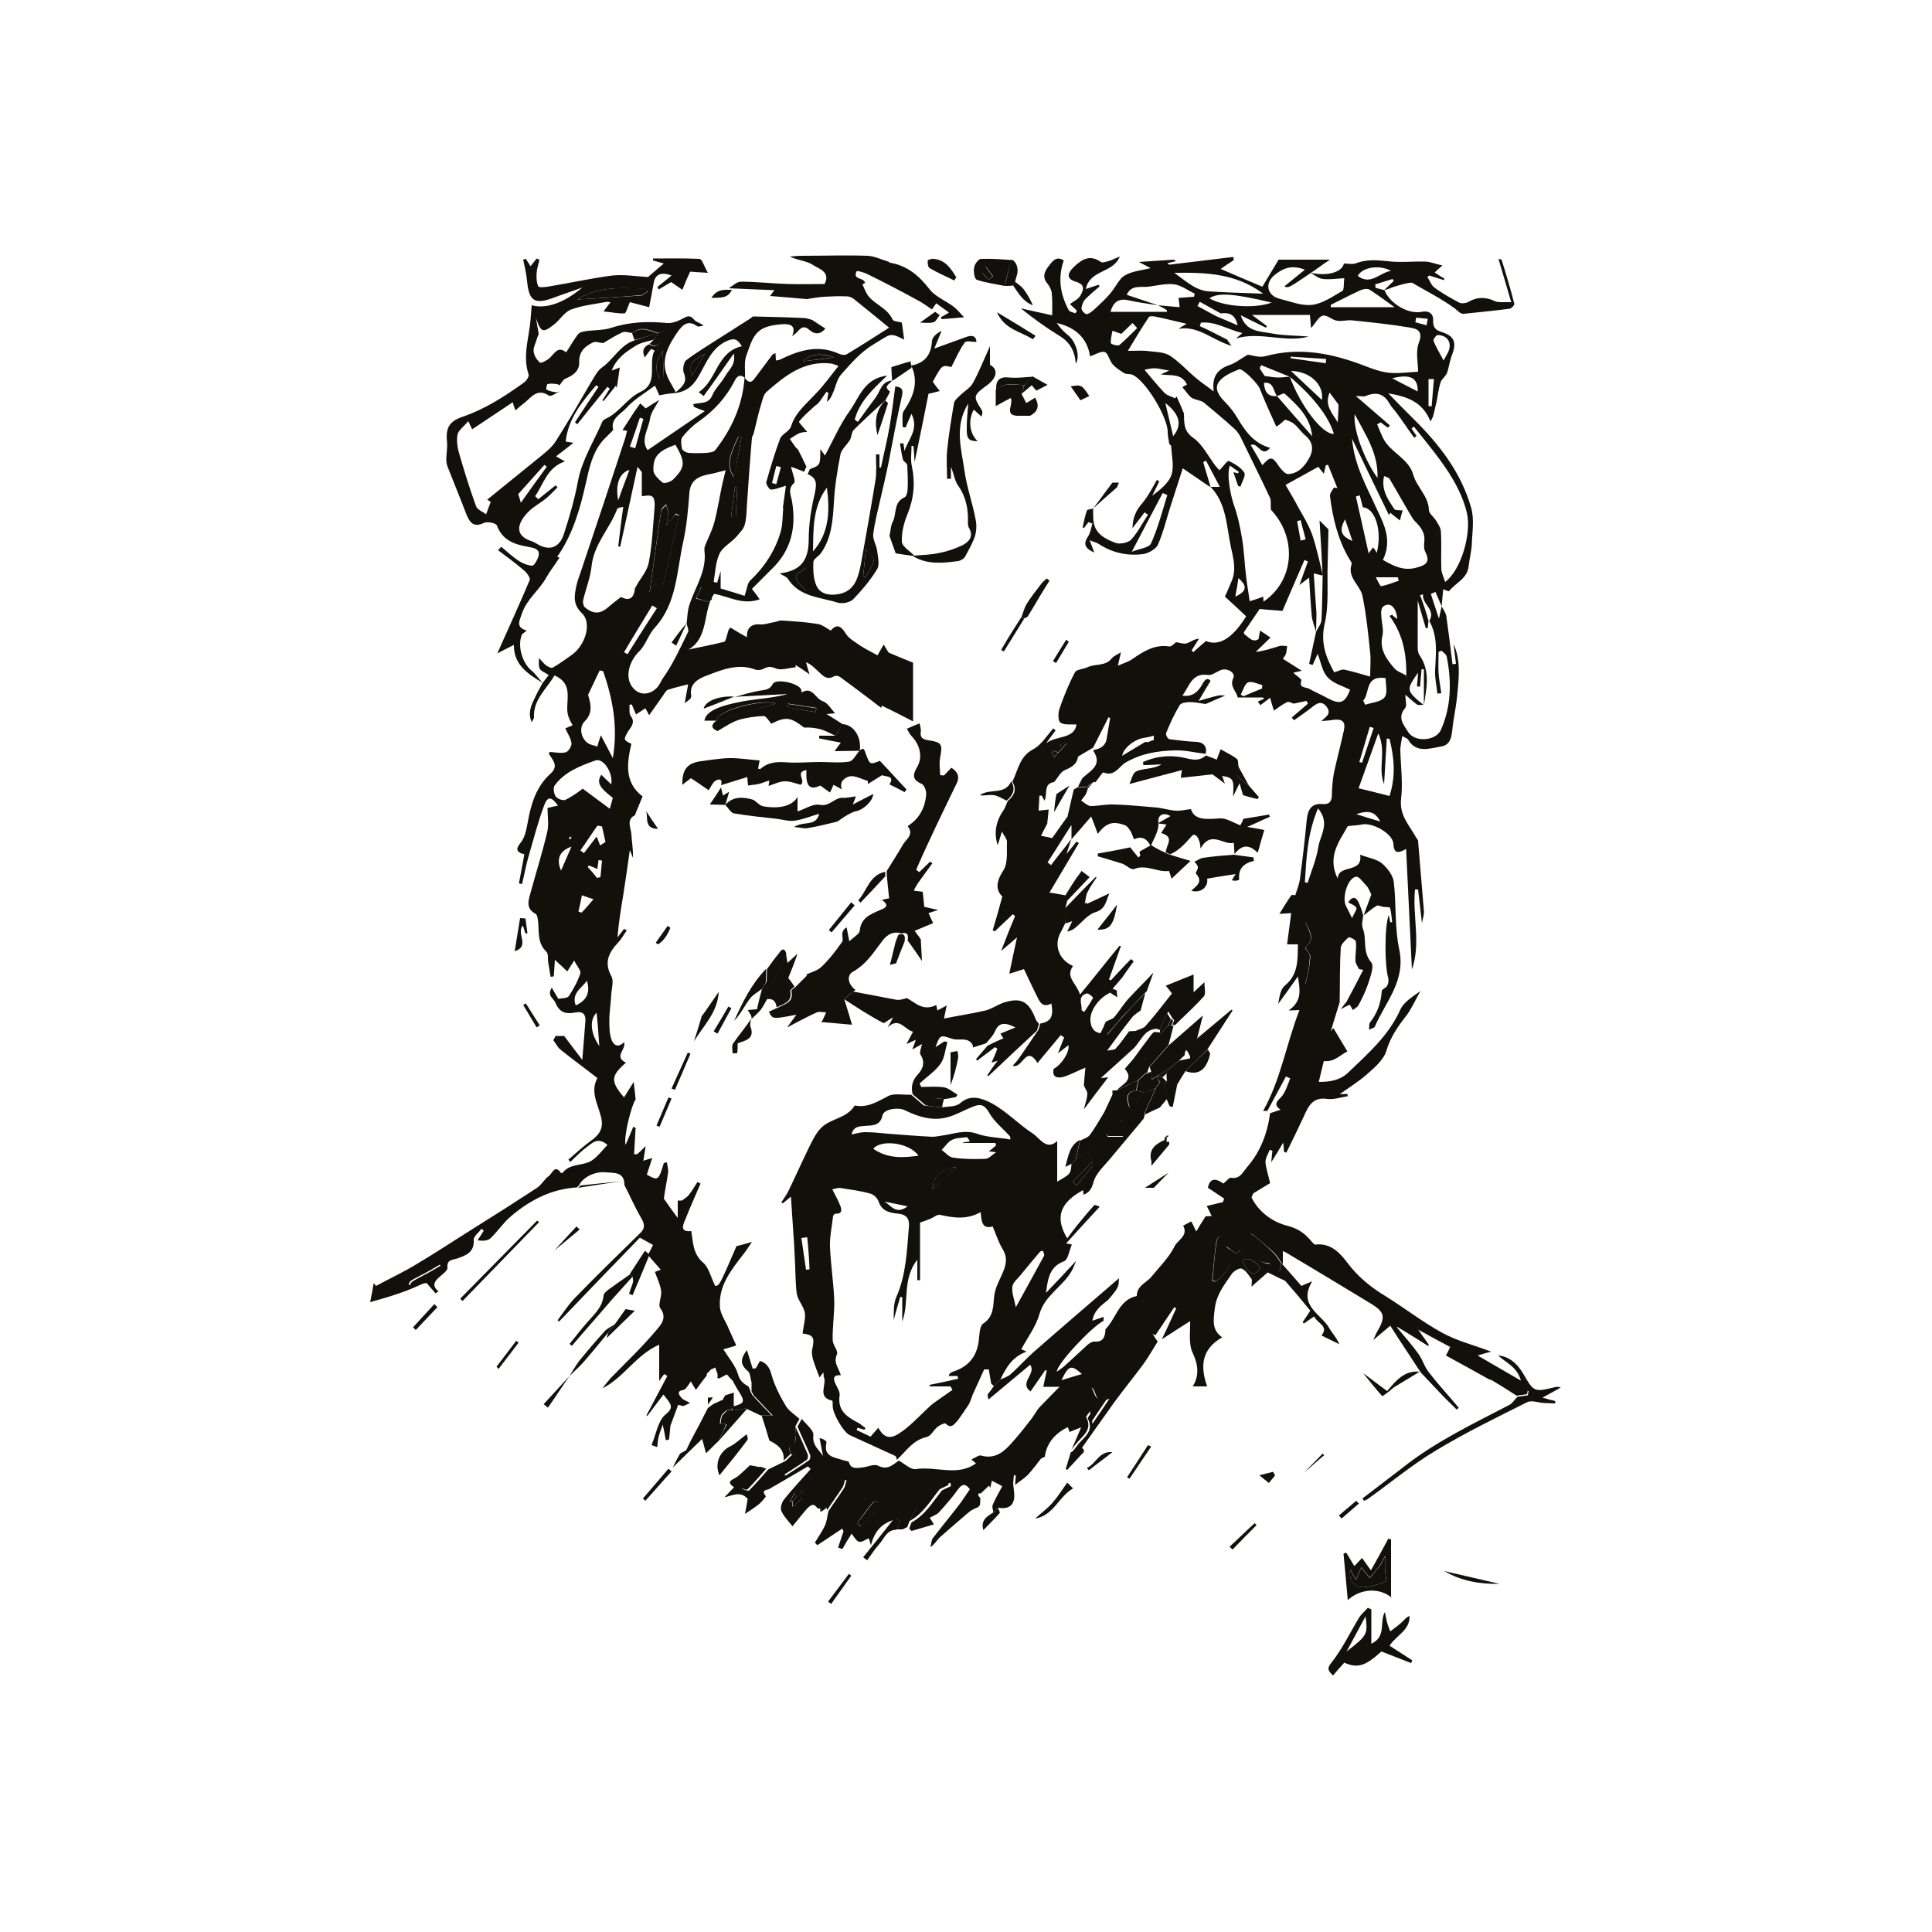 <?xml version="1.0" encoding="UTF-8"?>
<svg data-bbox="95.8 66.111 308.1 367.489" viewBox="0 0 500 500" xmlns="http://www.w3.org/2000/svg" data-type="color">
    <g>
        <path d="M278.4 94.1c-.2-3.2-1.5-5.6-4.4-7.3-3.4-2.1-6.6-4.4-9.8-7 2.7.6 5.3 1.2 8.1 1.8 0-1.7.1-3.7-.1-5.7-.1-.9-.6-1.9-1.2-2.6-1.3-1.6-.7-3 .3-4.3s2-2.9 4-1.6c-1.6 4.6-.9 8.8 1.3 12.9.2.4 1.1.5 1.7.8.1-.2.3-.5.4-.7-.6-.6-1.3-1.2-1.8-1.7.9-.7 2.2-1.3 2.7-2.2.7-1.3 1.5-2.8-1.2-3.6-2.4-.7-2.3-2.1-.4-3.9 2-1.9 4.1-3.2 6.9-1.2.4.3 1.5-.1 2.2-.3s1.4-.6 2.7-1.1c-1.8 4.4-7.7 3.3-8.8 8.4l3.3-1.1c.1.1.2.3.3.4-1.3 1.1-2.6 2.2-3.8 3.4-.5.6-.9 1.6-.9 2.4 0 .5 1 1.5 1.4 1.4.8-.2 1.4-.8 2.1-1.4 1.4-1.3 2.7-2.5 3.9-3.9 1-1.2 1.8-2.7 2.8-3.9.6-.7 1.6-1.2 2.5-1.5 1.4-.5 3-.7 5.2-1.2-1.6-.8-2.4-1.3-3.1-1.6 2.9-.2 6-.4 9.1-.6.2.1.3.2.5.4-.7.2-1.4.3-2.2.5.2.1.3.3.5.4 5.5-.7 11.1-1.3 16.6-2 0 .3.1.6.1.8-1.1.7-2.2 1.5-3.4 2.3 3.9 1.7 7.5 3.2 10.8 4.6l4.2-7h13.3c-2 1.3-3.4 2.4-4.9 3.4-5.9 4-5.9 4-6.9 3.5 1.7-1.4 3.3-2.7 5.3-4.3-3.5-1.4-5.9-.3-8.1 1.6-2.3 2.1-1.6 5.1 1.5 5.9 2.8.7 5.7 1.9 8.4 1.6 2.8-.3 5.4-2.2 7.9-3.6.5-.3.3-1.9.5-3.3-2 .1-3.8.4-5.5.2-1.1-.1-2.2-1-3.2-1.6 4.6 1 8.2-.3 8.6-2.4 1.2 0 2.3.3 3.2-.1 2.7-1 5.3-.8 8.2-.5 3.2.4 6.4 0 9.6.1 1.3 0 2.6.6 4.5 1-1 .9-1.4 1.2-2 1.8.8.6 1.7 1.1 2.5 1.6 0 .1-.1.3-.1.4-1.3-.4-2.6-.8-3.8-1.2-.2.1-.3.3-.5.4.6.9 1 2.1 1.8 2.7 2 1.5 4.2 2.7 6.4 3.9.6.3 1.7.2 2.3-.1 2.3-1.4 4.5-1.4 6.9-.3 1 .5 2.3.2 4.3.3-1.2-4-2.2-7.6-3.3-11.2.2.1.8.1.8.2 1.2 3.8 2.3 7.5 3.3 11.4.1.3-.7 1.2-1.2 1.3-3.9.5-7.9.9-11.8 1.3-1 .1-1.5-.7-2.3-1.3-3.5-2.6-7.4-4.5-11.1-6.7-.5-.3-4.9 1-5.5 1.3s-1.2.4-1.8.6c.8-.8 1.7-1.6 2.5-2.4l-.3-.5c-1.5.5-3 .9-4.5 1.4l.1.9c.8.2 1.5.4 2.3.6 1.4 3.5 6.2 6.3 9.6 5.6 2-.4 3.1.6 3 2.2-.1 2 .8 2.6 2.4 3.1 3.1 1 3.7 2.7 2.5 5.8-.6 1.5-.8 3.2-1.3 4.7-.4.9-1.4 1.6-1.7 2.5-.5 1.6-.7 3.3-1 4.9-.3 1.3-.6 2.5-.9 3.8-.1.3-.3.6-.7 1.4-2-5.2-6.2-6.5-10.9-7.3 2.1 2.2 4.3 4.4 6.4 6.5 6.7 6.6 12.4 13.9 15 23 .9 3 .3 6.4.2 9.6-.1 1.8-.6 3.7-.8 5.5-.3 3.4-3.4 4.4-5.1 6.6-.1.1-.9-.3-1.5-.5-.1 1.5-.3 2.9-.4 4.4-.5-1.2-1.1-2.5-1.6-3.7-.4.2-.8.3-1.2.5.7 2.1 1.3 4.1 2.1 6.4.3-1.3.5-2.2.7-3.2.4.8 1 1.6 1.2 2.5.6 4.2 1.1 8.3 1.6 12.5l.9-.1-.6-5.1c1.8 4 1.4 8.3 1 12.4-.2 2.8-.8 5.7-1.2 8.5-.3 2.3-.2 5.2-3.1 5.6-2.9.5-6.4 1.8-8.5-1.8-.2-.3-.6-.4-1.5-.9-.2 1.4-.5 2.5-.5 3.6.1 4.2.7 8.5.2 12.6-.5 4.3 2.1 6.8 3.8 9.9.2.4.6.7.6 1.1l1.5 18c.1.8-.2 1.7-.5 3.2-.4-3.4-.7-6-1-8.7h-.8c-.7 6.9 1.6 13.9-.8 20.7-.5-10.2-1-20.5-1.5-31.2-2.4 1.4-3.2.9-3.3-1.4-.2-2.6-5.5-5.6-8.3-4.9-.9.2-1.9.2-3.5.4-2 3.7-5.5 7.8-2.6 13.6.1-3.9 6.6-1.2 5.8-6.2 2.1.8 4.2 1.1 5.6 2.2 1.4 1.2 2.9 3.1 3.1 4.8.7 5.8.2 11.8 1.4 17.4 1.8 8.2-3.5 13.6-6.3 20.1-.1.3-.7.4-1.5.8.1-.9 0-1.5.2-1.8 1.9-2.4 2.9-5.1 3.1-8.2 0-.5 1.1-.8 1.4-1.4.3-.5.4-1.3.3-1.9-1-3.3-1-13.5.1-16.4.2.8.3 1.4.4 1.9.2 0 .3 0 .5-.1-.2-1.2-.2-2.5-.6-3.7-.1-.2-1.1-.1-1.7-.2s-1.3-.5-1.7-.3c-1.2.7-2.3 1.7-3.4 2.5.8-2.1 1.5-4.1 2-5.4-.6-1.2-.8-1.8-1.2-2.2-.9-.9-2-2.6-2.8-2.4-2.2.4-3.7 5.6-2.5 7.7.4.8.8 1.5 1.5 3 .6-1.4 1.4-2.3 1.1-2.7-.4-.7-1.4-.9-2.1-1.4 1.3-1.8 2.2-1.3 2.9.5.4.9.7 1.9 1 2.9-.1 1.1-.5 2.4-.1 3.4 1.1 2.8-.2 6 2.2 8.8.8 1-.3 3.8-.9 5.7-.6 1.8-1.5 3.6-2.4 5.3-.3.6-1 .9-1.5 1.3-.2-.4-.4-.8-.8-1.4-.4.2-1.1.5-2.3 1.2.7-1 1-1.4 1.4-1.8 1.5-2.8 3-5.6 4.4-8.4-.4-.1-.7-.1-1.1-.2-.3-.7-.9-1.4-.9-2.1-.1-1.6.3-3.3.1-5 0-.5-1.7-1.3-1.9-1.1-.8.7-1.9 1.7-2 2.6-.3 4.7-.2 9.4-.3 14.2-.8 2.5-1.5 4.9-2.3 7.5.3-.4.6-.8.7-.8 1.1 1.9 2.3 3.8 3.6 6-1.9.9-3.3 2.8-6.1 2.5-.3 1.3-.8 3.2-1.3 5.4 3.2 0 5.6-.5 7.7-2.5 5.1-4.9 10.4-9.5 13.4-16.2.9-2 3.1-3.3 5.2-4.8-1.2 2.1-2.2 4.4-3.6 6.3-2.2 2.8-4.1 5.5-5.2 9.1-.7 2.4-3.1 4.4-5 6.1-2.3 2-4.9 3.6-7.1 5.2.3 0 1.1-.1 2-.1 0 .2.1.4.1.6-1.8.3-3.6.9-5.3.7-3.9-.6-5 2.1-6.2 4.8-1.4 3-2.9 6.1-4.4 9.1-.2-.1-.4-.1-.6-.2 0-.6-.1-1.1-.2-2.4-1.1 1.9-2 3.3-3.1 5.1.1-1.3.2-2.1.3-3-.2-.1-.4-.1-.7-.2-.4 1-1.1 2.1-1.1 3.1.1 1.6.7 3.2 1.2 5.5-.9.5-2.6 1.6-4.3 2.6-.2.4-.4.7-.5 1.1 1.9 3.9 5.6 6.4 9.2 7.3 3.1.8 4.8 2.2 6.6 4.4.2.2.5.5.7.5 4-.5 6.4 2.2 8.3 4.7 2.7 3.6 6 6.3 9.8 8.6 5 3.1 9.6 6.7 14.7 9.5 3.8 2.1 8.2 3.2 12.7 4.9-1.1.3-1.9.5-3.5 1 3.9 2.3 7.3 4.2 11.2 6.5-.9-3.5-3.8-4.6-5.9-6.5 2.6.2 4.8 1.8 6.5 4.7 2.8 4.8 2.8 4.8 8.2 3.5.4-.1.9-.2 1.5.1-1.4.8-2.7 1.5-4.7 2.6 1.4.4 2.4.7 3.3.9v.6c-1 0-1.9-.1-2.9-.1-1.5-.1-3.3-.8-4.4-.2-8 4-16 7.9-23.6 12.5-6.2 3.7-11.8 8.4-17.7 12.6-.3.2-.6.3-.9.4-.1-.2-.3-.4-.4-.6l10.2-7.8c8.5-6.8 18.2-11.4 27.8-16.4.8-.4 1.4-1.4 2.1-2.1l2.7-.4c.1-.4.1-.7.2-1.1-2.9-1.1-5.9-2.2-8.8-3.3-.3-.1-.8.3-1.2.4-3.8-2.1-7.5-4.2-11.4-6.3.4-.7.7-1.3 1.1-2.2-2.8-1.5-5.6-3-8.3-4.5-1.1-.6-2.2-1.3-3.4-1.6-.6-.1-1.4.7-2.1 1 1.9 2.3 3.9 4.5 5.6 6.9 1.1 1.5 1.6 3.5 2.8 4.9 2.4 3.1 5.1 6 7.6 9-.2.2-.3.4-.5.5-1.4-1.4-2.9-2.8-4.2-4.2l-5.1-5.4c-2.6-4-5.3-8-7.9-12.1-1.8 1.5-3.1 2.6-4.4 3.7.3-.6.5-1.2.8-1.8 2.5-4.2 2.3-5.4-1.7-7.8-7.2-4.4-14.4-8.7-21.6-13-.3-.2-.6-.3-.9-.4v3.3l-.1.1c-.7-1-1.3-2.1-2.1-2.9-1.8-1.7-3.8-3.4-5.8-4.9-.5-.4-1.7.3-2.6.6v.4c2.7 2.1 3.3 6.7 7.4 6.7 1.1.9 1.9 1.6 2.7 2.3.5.8 1.1 1.6 1.6 2.3-1.6-.7-3.2-1.5-5-2.4-1.1 1-2.5 2.1-4.2 3.7 0-1.1.2-1.7 0-2-.8-1-1.5-2.3-2.6-2.7-.6-.2-2.1.7-2.6 1.5-1.8 2.7-3.8 5-4.3 8.7-.4 3.3-.8 5.7 1.9 7.6-5.6 3.2-5.6 7.8-3.9 12.7h-3.7c1.6-2.7 1.5-5.4 0-8.6-1.2-2.4-.6-5.7-.7-8.3-2.4 1.5-4.8 3.1-7.3 4.7 1.3-2.7 2.5-5.4 3.7-8-.2-.1-.3-.2-.5-.3-1.6 2.4-3.3 4.9-4.9 7.3-.2-.2-.4-.3-.7-.4.4.7.8 1.3 1.3 2-1.2 1.9-2.3 3.9-3.6 5.7-2.5 3.4-5.2 6.7-7.7 10.1-2.8 3.9-5.5 7.8-8.3 11.7.2.2.4.3.5.5v.6l-.6.6-3.7 4-.4-.2c.4-1.4.9-2.9 1.3-4.3.2-.1.4-.3.6-.4.5-.6.9-1.2 1.4-1.8 1.6-1.9 4.1-3.4 2.4-6.6-.1-.2.5-.8 1-1.6.1 1.2.1 1.8.2 3 1.5-2.2 2.7-3.9 4.4-6.5-4.2 1.6-3.1-2.1-4.6-2.9-2.8 2.9-2.1 7.8-5.9 10.1-3.3 1.6-5.7 4-6.2 7.8l-1 .5c-1.1 1.4-2.2 2.9-3.4 4.2-1 1-2.2 1.7-3.3 2.6.1-.8.1-1.6.2-2.4l-.9-.3-2.1 3.3c-1-.5-2-1.1-3.2-1.7-.1.3-.2 1-.4 1.8l-.4-.5c-.7.7-1.4 1.4-2.1 2h-.6v.6c.2.2.3.4.5.6 0 .6 0 1.2-.1 1.8-.1.2-.3.3-.4.5-.8.4-1.7.7-2.4 1.3-2.5 2.1-5 4.3-7.5 6.5-.8.7-1.3 1.8-2.5 2.6.2-.8.2-1.7.6-2.3 2.3-3 4.7-5.9 7-8.9.9-1.2 1.7-2.5 2.6-3.8-1.4-1.8-2.2-1.1-3.1.1-1.5 2.1-3.2 4-4.9 5.9-.6.6-1.5.9-2.4 1.4.2.3.5.7 1.1 1.7-2.1.6-3.9 1.2-5.8 1.7l-.6-.6c.2-.5.4-1.1.6-1.6 3.7-2 5.6-5.5 7.9-8.3l2.3-1.1c0-.3-.1-.5-.1-.8-1.7.2-3.4.2-5 .7-.7.2-1.2 1.4-1.8 2.1v.5c-.4.9-.8 1.9-1.1 2.8-3.4-.9-3.3 2.3-4.5 3.9-.6-.2-1.1-.4-1.7-.6-3.3.8-5.5 2.7-6.5 6.7-.3-1-.4-1.4-.6-1.8-2.6 1.4-2.6 1.4-4.4-1.2-.9 1.4-1.7 2.7-2.4 4-.4-.1-.7-.3-1.1-.4l1.4-4.2c-.1-.2-.2-.4-.3-.7-2.2 1.4-4.3 2.9-6.5 4.3-.2-.2-.4-.5-.6-.7.9-1.5 1.9-2.9 2.6-4.4.5-1.1.6-2.5.9-3.7 1.3-2 2.7-3.9 4-5.9.4-.6.4-1.4.7-2.1-1-.1-2.2-.5-2.9-.1-2.8 1.4-2.7 4.3-2.8 6.9-.2.2-.4.4-.7.5h-1.1c-1.1-1.7-2-.7-2.9.2-1.2 1.4-2.3 2.8-3.6 4.4-1.1-1.4-2.3-2.6-2.9-4-.3-.7.1-2.1.6-2.8 2.2-2.8 4.7-5.4 7-8l-.7-.7c-2.7 1.6-5.5 3.2-8.2 4.8-.6.3-1.1.6-1.7 1-.7.4-2.4.2-1 1.9.1.1-1.1 1.5-1.8 2.1-1 .8-2.1 1.5-3.6 2.5.3-1.5.5-2.7.7-3.9-1.9-2.1-3.8-.9-6-.4.8-.9 1.7-1.8 2.5-2.6-2.5-1.6-.1-2 .9-2.8 1.1-.9 2.2-2 3.2-2.9 1.1.2 2.1.4 3.1.6-1.6 1.2-3.2 2.4-4.6 3.7-.4.4-.4 1.2-.6 1.8.6.2 1.6.7 1.9.4 1.7-1.7 3.3-3.6 4.9-5.4 1.5-.7 3-1.5 4.5-2.2.6-.6 1.2-1.1 1.8-1.7.6.3 1.1.6 1.7 1-.4-.1-.8-.1-1.1-.2l-3.2 3.8c.3.3.5.6.8.9 2-1.3 4.1-2.6 6.1-4 .3-.2.4-1.1.2-1.5-1-2.4-2.2-4.8-3.2-7.2.4-.7.7-1.3 1.1-2 1.1 1.4 3.2 3 3 4.3-.3 2.6 1.4 3.6 2.5 5.3-.3-1.5-.6-3.1-.9-4.6.9.1 1.8.7 1.8 1.1-.9 3.8 2.1 3.8 4.3 4.6.5.2 1.4.2 1.5.5.5 1.9 2 1.5 3.3 1.4 1.4-.1 3.1-1 4.2-.5 2.5 1.3 3.8-.2 5.4-1.3 1.5.8 3.1 2.4 4.4 2.2 5.3-.8 10.8 2 15.6-1.5-.2-.1-.5-.4-1.2-1 1-.4 1.9-1.2 2.5-1 4 1.1 6.3-1.4 8.5-3.9 1.5-1.7 2.9-3.5 4.3-5.3.7-.9 1.3-1.9 1.9-2.8.4-.5.8-.9 1.2-1.3 1.3-1.3 2.5-2.6 4.4-4.5H270c.3-1.5.6-2.8.9-4.2-.1 0-.3-.1-.4-.1-1.2 1.8-2.5 3.6-3.8 5.5-3.1-2.3 1.6-4.5-.1-6.9-3.6 3-7.1 5.9-10.8 9-.1-.6-.2-.9-.2-1.3.5-.7 1.1-1.4 1.6-2.2l1.7-1.7c.9-.4 1.9-.7 2.6-1.3 2-1.8 3.9-3.9 5.9-5.7 7.4-6.5 14.8-12.8 22.2-19.2-.1.8 0 1.7-.4 2.4-.6 1.2-1.6 2.2-2.4 3.2-1.7 1.4-3.6 2.6-4.1 5.4 1.2-.4 2.1-.7 2.9-1v1c-3.3 1.8-12.1 11.2-12.1 13.2.7-.5 1.3-.9 1.8-1.3 2.1-1.9 4.1-3.8 6.2-5.7.5-.4 1.1-.8 1.7-.8 2.4.2 2.8-1.3 2.9-3.2 2.8-2.8 3.4-7.6 8.1-8.6 0-2.7 2.5-3.4 3.8-5 2.1-2.6 4.6-5 6-7.9.8-1.6 3.6-2.7 2.2-5.3.7-.4 1.4-.7 2.1-1.1.6 1.1.9 1.9 1.3 2.6.7-1.2 1.4-2.4 2.4-3.9.1 0 .8-.1 1.6-.1-.5-.9-.8-1.7-1.3-2.6 1.6-.4 2.9-.7 4.2-1l.3-.9c-1.3-.9-2.7-1.8-4.2-2.8.5-2.6 2.1-2.5 4-1.1.8-.6 1.5-1.6 2-1.5 2.3.4 3-1.4 4.1-2.7 3.5-4 5.3-8.8 6-14 .8-.3 1.6-.5 2.7-.9-1.7-1.2-1.2-2 .1-3.2 1.2-1.3 1.7-3.2 2.4-4.9-.3-.2-.7-.3-1.1-.5-1.6 3-3.2 5.9-4.8 8.9h-1.1c4.6-8.2 6-17.4 9.4-26.1-.8 0-1.3.1-2.8.1 3.6-2.5 2.9-5.4 2.4-8.8-1.9 2.7-3.5 4.9-5.1 7.1.3-1.8.6-3.9 1.8-4.8 3.5-2.9 3.2-6.8 3.3-10.6h-2.8l1.1-8.4c.2-.2.5-.4.7-.6.1-1.3.3-2.6.4-4 .4-1.2.9-2.5 1.1-3.7.7-5.2 1.3-10.5 1.8-15.7.3-2.6 1.3-4.2 4.2-3.9 1.7.1 2.3-.8 2.3-2.5 0-1.8.2-3.7.5-5.5.8-3.7 1.8-7.4 2.6-11.1.5-2.3-.5-3-2.8-2.7-1 .2-2 .2-3 .3.9-1 2.7-1.7 1.4-3.6-1.5-2-2.8-.8-4.2.3s-2.9 2.1-4.3 3.1c-.2-.2-.4-.5-.6-.7l4.2-3.6c-.1-.2-.3-.5-.4-.7-1.1.2-2.2.5-3.3.7-.6-.2-1.3-.6-1.7-.4-1.2.6-2.3 1.4-3.4 2.2-.4-1.1-.7-2.3-1-3.3-1 .7-1.7 1.3-2.5 1.9-.2-.3-.4-.6-.7-.9.6-.3 1.1-.5 1.7-.8-.1-.1-.3-.2-.4-.3h-6.5c-.3-1.7-2.2-2.8-1.1-5.1.6-1.3-1.6-2.6-3.2-2-1.1.4-2.3 1.4-3.3 1.3-4.3-.7-4.9 3-6.7 5.3 2.6.5 4.2-1.1 5.2-3 1-1.8 1.6-1.3 2.1-.8-1.1 1.8-2.1 3.5-3.1 5.2 1.5-.4 3.3-1 5.1-1.4.6-.1 1.2 0 1.8 0-1.7.7-3.4 1.5-5.1 2.2-1.4-.2-2.7-.5-4.1-.5-.9 0-2.3.2-2.6.8-1.4 2.3-2.5 4.7-3.5 7.2-.2.4.4 1.5.8 1.6 2.4.3 4.7.6 7.1.7 1.8.1 2.8 1.3 2.3 3.1-2.6-.3-5.3-1-7.9-.9-4.5.1-8.8.8-12.9 3.2-1.6 1-2.8 3.7-5.6 2.5-.2-.1-1.1 1.2-1.6 1.9-.2.2-.4.4-.5.6h-.5c-.6.4-1.2.8-1.7 1.2H279c.4-.8.7-1.5 1.1-2.2 2-1.9 5.3-3.3 2.9-7v-.3c1.7-.3 3.1-1 3.4-2.9.3-1.8.6-3.5.9-5.3-.1-.1-.2-.2-.4-.3-1.3 2.6-2.7 5.3-4 7.9-1.3.8-2.6 1.5-3.9 2.3-.3 2-1.6 2.7-3.4 3.5-1.2.5-1.9 2.1-2.8 3.1-2.9.4-1.6 3.1-2.5 4.8-.3-.5-.5-.9-.7-1.3h-.6c-.1 1.3-.1 2.5-.2 3.9 1-.1 1.8-.2 2.6-.3-.1 1.2-.2 2.1-.3 3-.1.2-.1.3 0 .5-.5 1-1 1.9-1.7 3.3 1 .2 2.1.4 2.9.6 1.3-1.8 2.6-3.7 3.9-5.5.4.7.7 1.4 1.1 2.1-2.1 3.2-4.1 6.5-6.2 9.7.3.2.6.4.9.7 1.1-1.4 2.1-2.8 3.2-4.1l2.1-2.7c-.4 1.1-.7 2.1-1.3 3.9 1.2-1.4 1.9-2.3 2.6-3.2l.6.4c-2.5 4.2-4.9 8.3-7.6 12.8 1.5.2 2.8.5 4.1.7.2.4.4.7.6 1.1-.2.7-.4 1.4-.6 2.2v3.9c-.4.7-.7 1.5-1.1 2.2-2 3.4-.6 7.3 3.1 8.9-2.1 2.9.9 4.4 1.8 7.4 3.7-4.5 6.9-8.6 10.2-12.6h.4l-3.1 8.7c.2.1.3.1.5.2 1.7-1.8 3.4-3.7 5.2-5.5.2.2.5.4.7.6-1 1.4-2 2.7-2.9 4.1-.8.9-1.6 1.9-2.4 2.8-.2.4-.4.7-.5 1.1-2.9 1.1-5.6 4.6-5.4 7.3.1 1.6.7 3 2.6 3.3.4-.9.8-1.6 1.2-2.3.2.9.4 1.9.6 2.8v4c.7-.2 1.7-.1 2.1-.5 1.3-1.4 2.4-3 3.5-4.5.6 0 1.2-.1 1.7-.1.8-.4 1.9-.6 2.5-1.2 2.4-2.7 4.6-5.6 6.9-8.5-.6-.8-1.1-1.4-1.6-2 2.2-.9 4.5-1.8 7.2-2.9v4.6c1.1-1 1.7-1.6 2.8-2.6 0 1.5.4 3-.1 3.6-2.3 2.6-5 5-7.5 7.5-.2 0-.5-.1-.7-.1.2-.4.3-.8.5-1.2-.2-.2-.4-.3-.5-.5-.3-.6-.7-1.1-1-1.7-.8 1.1-1.6 2.2-2.3 3.4 0 .4 0 .7-.1 1.1-3.8-.4-4.6 3.1-6.7 5.1-2.9 2.6-5.7 5.2-8.4 7.6.4 0 .9-.1 1.9-.2-2.3 3-4.3 5.6-6.3 8.3.3-1.3.8-2.6.9-3.9.1-.7-.6-1.5-.9-2.3.1-1.3.2-2.6.4-4.6-2.4 1-4 1.9-5.7 2.4-1.6.4-3 .1-2.5-2.1 2-1 4.2-4.4 3.8-6.1l-2.7 2.1c.5-1.4 1.1-2.8 1.6-4.1l-.9-.6c-2 2.4-3.9 4.7-6 7.2-3-4.9-3.9 1.7-6.4.7.6-.7 1.1-1.2 1.6-1.9 1.7-2.4 3.3-4.9 5-7.3.2-.6.4-1.1.5-1.7 2.8-.5 3.5-1.8 2.9-5.2-2.4 1.3-3.1-.6-3.9-2.2-1.1-2.2-2.1-4.4-3.2-6.7-1.3.4-2.1.7-3.8 1.2.7-3.4 1.3-6.2 2-9.4-1.4 1.2-2.6 2.2-4.1 3.5 1.3-3.4 2.4-6.2 3.6-9-.2-.2-.4-.4-.6-.5-1.5 1.5-3.1 2.9-4.6 4.4-.2-.1-.4-.1-.6-.2.8-2.7 1.6-5.4 2.5-8.8-1.8-1.7-1.6-3.9.3-6.8 1.2-1.9.8-4.9.9-7.4 0-.7-.7-1.4-1.3-2.6-.5 1.5-.7 2.4-1.1 3.5-1-3-.5-6 1.3-8.7.6-.8.9-1.8 1.3-2.7 1.7-1.4 2.4-3 1.2-5 1.5-3 1.8-6.5 5.4-8.4 2.1-1.1 3.5-3.5 5.2-5.4.2.2.4.4.6.5-.8 1.1-1.7 2.3-2.5 3.4 2.5-2.1 7.3-1 7.9-4.9-1.5-.1-3.2.2-4.2-.5-.6-.5-.6-2.5-.2-3.6 1.1-3.2 2.4-6.4 4-9.4.4-.8 2.1-.8 3.2-1.3 2-1 4.7-.2 6.3-2.3.5-.6 1.3-.9 2.4-1.6-.3 1.3-.5 2.1-.8 3.5 1.5-.7 2.7-1 3.7-1.7 2.9-2 5.8-3.9 9.6-3.3.6.1 1.4-.9 1.8-1.1 1.1.2 2 .5 2.7.3 1-.3 1.8-1.1 3.2-1.2l-1.9 3c.1.2.3.3.4.5 1.1-1 2.1-1.9 3.3-2.9 3.4 1.4 6.9-.7 10.4-6.4-1.8-1.7-3.5-3.3-5.5-5.1.5-1 1.1-2.5 1.7-3.9 1.4-3.1.4-6.3-.2-9.2-1.1-5.3-1.1-11-5.2-15.3h2.4c-1.3-2.4-2.4-4.6-3.6-6.8-.2.1-.5.3-.7.4.6 2.2 1.3 4.3 1.9 6.5-2.3-1.5-4.5-3.1-7.2-4.9-.9 2.8-2 6.2-3.1 9.6s-1.9 6.9-3.3 10.1c-.5 1.2-2.5 2.3-3.9 2.5-4 .5-7.9-.3-11.4-2.6-.6-.4-1.3-.5-2.4-1 .5 1.3.8 2.2 1.2 3.2-2.5-1.1-2.9-2.3-1.6-4.2.6-.9.8-2.2 1.1-3.3l-1-.4c-.4.5-.8 1.1-1.2 1.6-.1-.1-.3-.2-.3-.3.3-1.4.6-2.9 1.1-4.3.1-.3 1.1-.3 1.6-.5 0 1.1 0 2.2.1 3.3.4 3.3 3.1 4.6 5.7 5.6 1.1.4 3.3 0 4.1-.9 1.7-1.9 2.9-4.3 4.3-6.4l-.9-.6c-1 1.4-2.1 2.7-3.1 4.1 0-1.7.4-3.2 1.1-4.5s1.9-2.4 2.7-3.7c.9-1.4 1.7-2.9 2.5-4.3.2.1.4.2.6.4-.6 1.2-1.2 2.5-1.8 3.7 2.1-1.6 4.3-3.3 5-5.5s0-4.9-.1-7.4c-.2-.2-.3-.4-.5-.5-.1-1-.4-2-.4-3 .1-3.8-5.7-13.4-9.1-14.9-.7-.3-1.5-.1-2.1-.4-1.1-.7-2.3-1.4-3.1-2.4-.8-.9-1.1-2.8-2-3.1-1-.3-2.4.7-3.8 1.1-.7-4.7-3.8-7.5-8.6-8.6.9 1.3 1.9 2.4 3.1 3.3 1.9 1.7 3 5.4 1.8 7.2M272.8 196l1.1-1.2c.7-.8 1.4-1.5 2.1-2.3l-.4-.4c-.4.2-.8.4-1.1.6v.5l-2.2 1.1v.7c.2.3.3.6.5 1m-67.2 193.7 1.7-1.8.5-2.1c-.7.2-1.5.4-2.2.6-.4.7-.8 1.5-1.2 2.2h.6v1.3c.3-.1.5-.2.6-.2m93-198.2v-1.1c-.7.2-1.5.4-2.2.5-2.7.3-5.6 2.6-6 4.7l6-3.6c.2 0 .4 0 .6.1.4-.2 1-.4 1.6-.6m16.1-109.7c1.7.7 3.5 1.5 5.6 2.4-.7-3.1-2.4-3.3-4.4-3.1l-5.4-3c-.2.4-.4.7-.6 1.1 1.6.9 3.2 1.7 4.8 2.6m23.1 163.4v9.5c.7-2.4 1.2-4.9 1.3-7.3-.1-.6-.9-1.4-1.3-2.2 2.7-2.1 1.1-4.4 0-6.6zm-7.3-142.7c3 3.5 6 6.9 9.1 10.4-.5-5-3.8-8-7.1-11-.3-.3-1.3.4-2 .6-1-1.2-.8-3.8-3.4-3.4.2 2.6 1.2 3.6 3.4 3.4m3.3-5c-2.5-1-4.9-2-7.4-3-.1.3-.3.5-.4.8.5.8 1 1.6 1.3 2 1.4.2 2.5.4 3.6.4s2-.2 2.9-.2c2.8 7.6 8.4 14.9 11.4 14.8-1.3-4.6-5.7-10-11.4-14.8M299.7 79c1.8.2 3.6.3 5.6.5-.1-1-.2-1.7-.3-2.4 1.5-.1 2.7-.2 4-.3.1-.3.1-.5.2-.8-1.7-.8-3.4-2.1-5.2-2.4-2.2-.3-4.5.3-6.8.6-2.1.2-4.5-.5-5.6 2.1zc-2.5-.4-5.1-.7-7.7-1.3-2.8-.6-4 .8-4.6 3H302v-.4c-.7-.5-1.5-.9-2.3-1.3m70 81.7c-.1.6-.1 1.2-.2 1.8-.2 0-.4.1-.5.1-.7-2.5-1.5-5-2.1-7.2v12.1c0 .7.1 1.6.5 2.1 2.8 4.1 1.8 8.5 1.1 12.9v-9.3h-.6l-.4 4.5c-.3 0-.5 0-.8-.1.1-.9.2-1.8.3-3.5-2.9 4-2.9 4.6-.1 7.1l1.5 1.2c-.6 0-1.3.2-1.7-.1-1-.7-1.9-1.6-3-2.5 0 1.4.5 2.9-.1 3.5-2.1 2.5-.2 4.4.8 6.1 1.7 2.8 7.2 2.4 8.5-.5 2.7-6.1 2.8-12.5 1.5-19-.1-.6-.9-1-1.3-1.5-.3.1-.5.2-.8.3 0 1.8-.1 3.7 0 5.5.1 1.7.5 3.5.7 5.2-.3 0-.7.1-1 .1-.2-2-.7-4-.6-6 .2-4.4.8-8.7-1.5-12.8 1.8-3-2-4.3-1.6-6.9-.3.1-.5.2-.8.2.9 2.3 1.6 4.5 2.2 6.7m-37.1-52.1-1.5 1.3c-.3.2-.5.3-.8.5-1.5-3.3-3-6.6-4.3-9.9-.5-1.2-4.5-5.4-5.4-4.9-1.9.8-4.1 1.7-5.2 3.3-1.2 1.7.1 3.6 1.6 5.1 1.2 1.2 2.3 2.6 3.2 4.1 2 3.4 4.2 6.6 8.5 7.8-2.2 2.8-3.2-1.7-5-.7 1 1.7 2 3.4 3 5.2 2.1-2.4 2.6-2.3 4.3.3.6.8 1.6 2 2.4 2 2.8-.2 4.4-2.2 5.6-4.5 1-2 .7-3.9-1.2-5.5-1.1-.9-1.8-2.1-2.9-3-.7-.6-1.6-.8-2.3-1.1m8 54.9c-.4-1.3-.9-2.6-1.1-3.9-.3-3.3-.5-6.6-.7-10.1-.8.6-1.5 1.1-2.5 1.9.8-2.3 1.5-4.2 2.2-6.1-.3-.1-.6-.2-.9-.4-1.9 4.4-3.8 8.7-5.7 13.2-2.1-.2-4.2-.3-5.9-.5-1.4 2.1-2.7 4-4 5.9 0 .1-.1.1-.1.2s.1.2.1.4c1.2.8 2.1 2.3 3.7 1.3.2-.9.3-1.7.4-2.2.9.6 1.6 1 2.7 1.8-1.2 1.2-2.5 2.4-3.8 3.7 2.1-.2 4.1-.9 6.1-1.5.6-.2 1.3 0 2 0-.1.7-.1 1.3-.3 2-.1.4-.5.8-.8 1.3 1.6 1 3.2 2 4.9 3.1-.8.2-1.5.3-2.2.5.8.8 2.2 1.6 2.1 2-.7 2 1.1 1.7 1.9 2.1 1.6.9 3.3 1.6 4.9 2.5 3.2 1.7 4.5 1.3 5.8-2.2-2-1-4.3-1.6-5.8-3.2-1.4-1.5-1.7-3.8-2.6-6.1-.5 1.2-.9 2-1.3 2.9l-.9-.3zc.5-1 1.3-2 1.4-3 .2-3.8.2-7.7.3-11.5-.2-4.6-.5-9.2-.8-14.3l2.3 2.3c-.1 3.2-.1 5.9-.2 8.7-.2 5.3.4 10.7-.8 15.8-1.1 5 .4 8.7 2.5 12.5 1-.3 1.8-.8 2.6-.7 2.4.5 4.8 1.3 6.7 1.8 0-2.4.2-4.3 0-6.1-.5-5-1-9.9-2-14.8-.6-2.8-4-4.7-2.8-8.2.1-.4-.4-1-.7-1.5-2.9-5-4.2-10.5-4.9-16.1-.1-.7.6-1.5 1-2.2.3 0 .6.1.9.1l-2.4-6c-.2 0-.4.1-.6.1-.1.7-.3 1.3-.5 2.2-.7-.8-1.2-1.5-1.4-1.8-2.9 1.6-5.4 3-8.5 4.7 1 1.7 2.2 3.7 3.3 5.8 1.3 2.3 2.7 4.6 3.6 7.1 1.2 3.5 1.9 7.1 2.8 10.6-.8-.2-1.5-.4-2.4-.6.2 3.5.5 7 .7 10.4 0 1.6-.1 3.2-.1 4.7M306.4 107c.1 2.3-.2 4.5 2.4 6.3 2.4 1.7 3.9 4.8 5.8 7.3.4.5.8.9 1 1.1.9-.9 2-2.5 2.4-2.4 1.5.7 3.2 1.7 4 3 .5.7-.6 2.4-1 3.7l-.6-.3c-.4-1.2-.8-2.3-1.2-3.5l1.2.3c.1-.1.1-.2.2-.4-.7-.5-1.5-1-2.3-1.6-.9 2.1.1 7.6 1.1 10.4s1.6 5.8 2.1 8.8c.5 3.2.6 6.4 1 9.6.2 1.9.6 3.8.9 6.3 1-.3 2.3-.7 3.5-1.2 0 .4.1.8.1 1.3 8.1-5.5 8.7-16.6 1.9-23.8-.1-1.4.1-2.3-.2-3-2.3-5-4.8-9.9-7.2-14.9-.5-1.1-1.1-2.2-2-3-2.5-2.3-5.2-4.5-7.8-6.7-.3-.3-.8-.5-1.2-.6-.8-.3-1.7-.4-2.3-.9-.8-.7-1.4-1.7-2.2-2.6.3-.2.8-.5 1.2-.7-1.5-3-4.3-2.2-6.8-2.6.7-.3 1.5-.7 2.2-1-1.3-.2-2.5-.5-3.7-.6-1.2 0-2.3.3-2.7.4 1.6 1.9 3.3 4 5.2 6 .7.7 1.8.9 2.7 1.4l.4-.5c.7 1.5 1.3 2.9 1.9 4.4m11.2-19.1c.2.4.5.7 1.1 1.6-5-1.5-8.6-5.3-13.7-4.4.6-.4 1.2-.8 2.1-1.3-3.1-.7-5.7-1.4-8.3-1.9-.5-.1-1.4-.1-1.5.2-1.8 2.7-3.5 5.5-5.4 8.7 2 0 3.4-.1 4.7 0 2.1.3 4.4.2 6.1 1.2 2.5 1.6 4.6 4 6.9 5.9 1.3 1.1 2.7 2 4.5 3.4-.5-3.9 1-5.7 4-6.8 1.6-.5 2.9-1.6 4.8-2.7 1.1.1 2.9.8 4.5.4 9.1-2.5 17.6-.7 26.1 2.6 2 .8 4.1 1.5 6.3 1.7 2.3.2 4.7-.2 7.2-.3 0-2.3-.7-5.2.2-7.5 1.3-3.4-.9-3.7-2.8-4-4.8-.8-9.7-1.3-14.6-1.8-1.2-.1-2.6.3-3.8.1-1.3-.2-2.6-1.6-3.7-1.3s-1.8 1.9-3 3.2c-.1-1.2-.2-2.4-.3-3.4h-15c1.6 1.2 2.7 2 3.9 2.9l-.3.4c-2.1-1-4.2-2.1-6.5-3.2 1.4 4.4 5.1 4.1 8.1 4.7 3.1.6 6.4.5 9.5.8-6.2 1.7-12.6-1.4-18.8.5.5-.5 1.1-.9 1.6-1.4-3.7-.9-7-3.1-10.7-2.7l-.3.9c2.3 1 4.7 2.3 7.1 3.5m39.7 21.4c-.3.2-.6.4-.9.5.5 1.2 1 2.5 1.6 3.7 1.9 3.7 6.6 5.1 7.8 9.5.9 3.1 3.9 5.4 4 9 0 .9 1.3 1.8 1.9 2.8.5.9 1.2 1.8 1.2 2.8.2 3.1 0 6.3.1 9.4 0 1.2.6 2.3 1 3.6 4.2-3.1 6.9-12.7 5.6-18-1.5-6-4.9-11-8.6-15.8-1.7-2.2-3.4-4.3-5.1-6.4-.2.2-.4.3-.6.5.4.6.8 1.2 1.3 1.9-.2.2-.4.3-.6.5l-1.5-2.1c-1-1.4-1.9-2.8-2.9-4.1-.6-.9-1.4-1.6-1.9-2.5-1.5-2.7-3.4-3.3-6.3-2.1-.5.2-1.1 0-2.5 0 3.3 2.8 6 5.2 8.8 7.6-.2.2-.3.4-.5.6zm.6 35.6c2.9 1.7 5.5 2.9 8.7 2 2.2-.6 3.7-1.3 2.3-4-.4-.7-.4-1.8-.3-2.7.3-2.4-1-3.9-2.5-5.4-.5-.5-.8-1.2-1.2-1.8-1.8-3-3.5-6.1-5.3-9.1-.2-.3-.7-.4-1.4-.7-.8 3.6 1 6.1 2.7 8.6.2.3 1.2.2 2.1.3-.2.6-.4 1.4-.7 2.6-1.1-.9-1.8-1.4-2.5-2-.2.3-.4.7-.3.7-3.1-6.4-6.2-12.8-9.6-19.9.6 7 3.8 12.4 6.3 18 1.9 4 4.2 8.2 1.7 13.4m-6.3 59.1c2.9.7 5.3 1.3 8 2 1.7-5.2 1.2-10 0-14.8-.2 0-.5 0-.7-.1-.2 3.9-.5 7.9-.7 11.8-1.7-4 .7-8.4-1.5-13.1-1.9 5.3-3.5 9.7-5.1 14.2m10-43.8c-.1-2.2-1.2-3.8-2.4-3.7-2 .2-1.8 1.8-1.7 3.2.1 1.6.6 3.2.3 4.7-.9 3.6 1 6.2 3.1 8.6.7.8 1.8 1.1 3 1.8v1.5c.3-6-.5-11.8-4.3-16.9.2-.1.5-.2.7-.3.2.3.6.6 1.3 1.1M326.9 76c-7.1-5.3-14.8-5.5-23-5.4 1.9 1.4 3.4 2.6 5.1 3.6 1.1.6 2.4 1.1 3.7 1.2 4.4.3 9 .4 14.2.6M320 324.5c.3-.3.6-.6 1-.9-1.1-1.1-2.1-2.3-3.4-3.2-1.6-1.2-2.7-.3-2.9 1.4-.4 3.2-.7 6.5-1 9.7.3.1.6.1.9.2 2.7-2.2 4.9-4.5 2.7-9 1.3.8 2 1.3 2.7 1.8m17.7-96.2c.2.1.5.1.7.2 1-3.1 2.3-6.2 2.8-9.4.5-3 3.1-6.1-.1-9.9-2.8 6.6-3 12.9-3.4 19.1m6.7-149.4v.6h16.5c-2.1-1.5-4.2-3.1-6.4-4.5-.6-.4-1.7-.2-2.4.1-2.6 1.2-5.1 2.5-7.7 3.8m-51.5 63.9c1.9-.8 4.5-1 5-2.2 1.8-4 2.9-8.3 4.2-12.5-.4-.2-.8-.3-1.2-.5-2.5 4.8-5.1 9.6-8 15.2m63.4.3c1.5-5.9-.5-11.7-3.6-11.8-.3-1.1-.5-2.1-.8-3.1-.3.1-.6.2-1 .3 1.1 4.7 2.1 9.4 3.3 14.7.7-.9.9-1.2 1.1-1.5.3.2.6.6 1 1.4m.2-19.4c.2-6.4-3-11-5.9-16.5-.5 3.7 2.4 11.7 5.9 16.5m-27.4-45.4c-10.1-2.4-13.9-2.6-16.1-1.1 3.4 2.1 11.7 2.8 16.1 1.1m23.7 103c.2.4.3.7.5 1.1 1.7-.6 4-.7 5-1.9.9-1.1.3-3.3.3-5-5.5-.8-4 3.9-5.8 5.8m-10.7-77.8c.6-3.9-3-7.4-8-7.5 2.9 2.7 5.3 5 8 7.5m-47.8-18.6c-.4-.4-.8-.9-1.2-1.3-.9.9-1.8 1.7-2.9 2.8-.3-.1-1.1-.4-2.3-.8-.2 1.1-.5 2.2-.4 3.2 0 .3 1.8.8 2.2.5 1.6-1.4 3.1-2.9 4.6-4.4M360 70.1c-3.1-1.7-7.5-.9-8.6 1.3 3.3 2.6 5.7-.9 8.6-1.3m13.6 23.2c.4-.8.8-1.4 1.1-2 1.2-2.4.1-4.5-2.6-4.6-.4 0-1.3 1.2-1.1 1.5.6 1.6 1.6 3.2 2.6 5.1m-72 11c.7 3.2 1.4 5.8 2 8.6 2.4-2.9 1.8-5.6-2-8.6m58.7-6.4c2.5 1.3 4.4 2.3 6.6 3.4.1-3.5-1.9-4.6-6.6-3.4M221.8 394.3c.3.2.7.5 1 .7 1.4-1.6 2.9-3.2 4.3-4.9.3-.3.3-.9.5-1.3-.6 0-1.4-.3-1.7 0-1.4 1.7-2.8 3.6-4.1 5.5m124.4-285c.1-1.8.2-3.2.2-4.6-.6-.8-1.4-1.9-2.3-3.1-1.4 3.4.7 5.3 2.1 7.7m-19.6 68.9.1-.9c-1.3-.3-2.7-1.1-3.7-.7-.9.4-1.3 2.1-1.9 3.2.2.1.5.2.7.4 1.6-.7 3.2-1.4 4.8-2m-.3 149.9c-1.5-1.4-2.6-3-4.9-1.9 2 3.9 3.1 4.3 4.9 1.9m44.8-230h-1.4v7c.3 0 .6 0 .8.1.2-2.4.4-4.7.6-7.1m-91.2 163.3c.2.2.4.3.7.5.8-1.2 1.6-2.4 2.3-3.7 0-.1-1.2-1.2-1.6-1.1-2.6.7-1.2 2.7-1.4 4.3m76.2-111.9c.5.9 1.1 2.3 1.4 2.2 1.5-.3 3-.9 4.5-1.4-.1-.3-.2-.6-.2-.9h-5.7zM280 355.6c-2.8-2.5-3.4-2.3-5.3 1.6 1.9-.6 3.3-1 5.3-1.6m71.8-158.4c.2.1.5.1.7.2l3-9c-.3-.1-.7-.2-1-.3zM350 140c-.7-2.1-1.2-3.6-1.9-5.6-1.6 2.9-1.1 4.3 1.9 5.6m-30.3 14.4c3.5-1.6 2.7-3.1.8-4.8-.2 1.4-.4 2.8-.8 4.8m31.3 56.3c2.2.7 4.1 1.3 6.2 1.9-1.3-2.5-2.9-3-6.2-1.9M334 92.3v.4c3 .4 6 .9 9.1 1.3 0-.4.1-.7.1-1.1-3.1-.2-6.1-.4-9.2-.6m2.6 47.6c.4-.1.9-.2 1.3-.3-.4-1.7-.9-3.3-1.3-5l-.9.3c.3 1.6.6 3.3.9 5m29.9-57.7c-.1.4-.1.8-.2 1.2 1 .3 2 .5 2.9.8l.3-1.7z" fill-rule="evenodd" clip-rule="evenodd" fill="#12100b" data-color="1"/>
        <path d="M176.5 310.7c.6-.5 1.4-.9 1.8-1.5.8-1 1.5-2.2 2.2-3.3.3.1.5.3.8.4-1.3 3.1-2.7 6.1-3.9 9.2-.7 1.6-1.5 3.4 1.5 3.1.5 3 .4 5.9 3.1 8.2 1.5 1.3 2 3.9 3.1 6 1.1-.1 1.1-.1 5.5-10.3 1.3-.3 2.3-.6 4-1.1-.8 1.2-1.5 2.3-2.3 3.3-3.1 4-6.3 8-6 13.4.1 2 1.5 3.8 2.3 5.8.6 1.4 1.3 2.8 1.9 4.2l-.2.2c-1 .3-2 .6-3.1.9 1.5 2.4 3.2 4.3 3.8 6.5.5 1.7 1.4 2.4 2.7 3.1.2.4.4.8.5 1.3.2.4.4.7.6 1.1.1.1.3.2.4.4.7.7 1.4 1.5 2.1 2.2.6.7 1.3 1.3 2.4 2.5h-2.9c-1.3-.6-2.5-1.2-3.8-1.8-1.1.2-2.2.4-3.4.6V364c3.1-.8 3.3-1.2 1.6-3.9-.6-.9-1.1-1.9-1.6-2.8-.5-.5-1-1-1.5-1.6-.6.3-1.3.7-1.9 1h-.5v-1.1c-.2-.6-.4-1.1-.6-1.7-.4.2-.7.4-1.1.5-.4.4-.7.8-1.1 1.1v.5c-.2.2-.3.4-.5.6-.8 1.1-1.6 2.1-2.3 3.1-.4-.7-.9-1.4-1.3-2.2-.4.6-.8 1.2-1.3 1.8-.1.2-.4.3-.6.4-1.9.3-1.2 1.3-.5 2.1.4.5 1.2.7 2.2 1.3-.9.4-1.3.6-1.8.8-.5-.1-1.3-.4-1.3-.3-.7 1.8-1.3 3.6-2 5.4-.1 1.2-.2 2.4-.4 3.6-.3 0-.5.1-.8.1-.2-1.2-.4-2.4-.8-4-.4 1.3-.9 2.3-1.1 3.4-.2.8-.2 1.6-.3 2.4-.5-.2-1-.3-1.5-.5 1.2-2.7 1.6-6.2 3.6-7.9 2.5-2 1.3-2.8-.5-5.2-1.5 2-2.9 3.8-4.2 5.6-.1-.1-.1-.2-.2-.2l5.4-10.2c-.3-.2-.5-.3-.8-.5-.3.4-.7.9-1.3 1.8V348c-6.1 2.7-9.1 8.5-14.7 11.3.7-.9 1.4-1.8 2.1-2.6 4-4.1 8.2-8.1 11.9-12.5 1-1.2 2.9-3.1 1-5.6-.7-.9.4-3 .2-4.5-.2-1.6-1-3.2-1.6-4.9.1-.1.7-.3 1.5-.6-1.2-1.4-2.3-2.6-3.3-3.8l1.3-2.6c-1.1-.6-2-1.1-3.4-1.9-6.9 7.1-13.9 14.4-20.9 21.7-.1-.1-.3-.2-.4-.3 1.4-1.9 2.7-3.9 4.3-5.6 5.6-5.8 11.4-11.4 17.2-17.1 1.5-1.5.7-2.8-.1-4.2-1.5-2.6-2.7-5.4-4.1-8.1 0-3.5-2.6-3.1-4.9-3.3-2.6-.3-5.8 1.2-6.8 3.3l-.6.6c-6.6.4-12.2 3.3-17.1 7.5-2 1.7-3.4 3.9-5.3 5.7-.7.6-1.9.7-3.3.5.5-.8 1.1-1.7 1.6-2.5-.2-.2-.4-.3-.6-.5-.7 1-2.1 2-2 2.9.2 3.2-2 4-4.3 4.8-1.3.4-2.7.3-2.5 2.4.1.7-1.3 1.7-2.1 2.4-1.3 1.1-2 2.3-.2 3.7-.3.2-.5.3-.8.5-.8-1-1.7-1.9-2.5-2.9 1.4-1.3 2.7-2.5 4.1-3.8-.2-.2-.3-.5-.5-.7-1.5.9-3 1.8-4.6 2.6-3.3 1.7-3.3 1.7-3.4 2.7 1.4-.3 2.9-.5 4.4-.8-4.4 2.3-9.1 3.7-14.4 5.2.4-2.1.7-3.5.9-4.9.2.2.4.4.6.7 3.5-1.9 7.2-3.6 10.6-5.7 4.9-2.9 9.7-6.1 14.5-9.1 5.6-3.5 11.1-7 16.6-10.6 1.2-.8 1.9-2.3 3.1-3.1.8-.6 1.5-3.1 3.1-.7 0 0 .4 0 .5-.2 2-2.5 5.5-1.5 7.8-3.3 1.3-1 2.4-2.4 3.7-3.8-2.5-2.2-4-.4-5.4.6-1.5 1.1-2.8 2.5-4.2 3.8l-.5-.6c2-1.7 3.9-3.5 6-5 2.2-1.6 3.2-3.3 2.4-6.2-.8-3.2-2.8-6.4-.9-9.9-3.2-2.5-6.5-4.9-9.6-7.4-.7-.6-1.2-1.6-1.8-2.4.2-.4.4-.7.6-1.1h2.2c1.4 1.9 2.8 3.7 4.7 6.2.3-4 .6-7.1.8-10.1.1-1.7-.7-2.5-2.4-2.2-2.5.5-4.3.2-5.4-2.6-.5-1.1-2.2-1.7-.9-3.8.6 1.1 1.1 1.9 1.7 2.9.9-.2 2.3-.1 2.7-.7 1.2-1.8 2.3-3.8 3-5.9.2-.7-.9-1.9-1.6-3.3-.8 1.2-1.2 1.9-1.8 2.8-.9-.9-1.8-1.7-3.2-3-.1 1.9-.2 3.1-.3 4.3-.3 0-.6.1-.8.1l-.6-3.6c-.2-1 .1-2.3-.5-2.9-2.5-2.4-1.8-5.4-2.2-8.3-.1-.5-.2-1.3-.6-1.5-2.8-1.5-1.7-3.8-1.2-5.8 1.4-5.1 3-10.2 4.2-15.3.5-1.9.1-4.1.1-6.3.7-.2 1.7-.4 2.7-.6-1.7-2.4-2.7-2.5-3.6 0-1.6 4.3-2.7 8.7-4 13.1-.7 2.4-1.1 4.8-1.7 7.2-.3-.1-.6-.1-.8-.2.5-2.5.9-4.9 1.4-7.5-1.5-.4-2.6-1-1.1-2.8 1.3-1.6 1.6-3.5 2-5.6.8-4.6 2.2-9.2 5.9-12.5 2.2-2 .5-3.5-.5-5.2.1-.1.2-.2.3-.4 1.4.1 2.9.4 4.1.1.7-.2 1.6-1.6 1.5-2.4-.2-1.4-1.1-2.6-1.6-3.8.3-.1 1.1-.5 1.9-.8-.4-.8-.9-1.5-1.1-2.3-.2-.6-.3-1.3-.3-2 0-3.2 1.1-6.7-3.3-8.6-2.1 3.6-5.6 6.3-5.3 11-.2.4-.4.7-.6 1.1-1.3-2.9.4-5.3 1.5-7.7.4-.8.9-1.6 1.3-2.4.5-.7 1.1-1.4 1.6-2.1-1-.7-2-1-2.3-1.6-.4-.8-.2-1.9-.2-2.8.6.6 1.1 1.3 1.7 1.8.5.4 1.5.9 1.8.7 1.8-1 3.4-2.2 5.1-3.4 3.5-2.6 5.1-8.3 2.5-10.7-2.3-2.2-2-4.3-1.5-6.8.3-1.5.9-3 1.4-4.5 3.8-11.3 7.6-22.7 11.3-34 .2-.6.3-1.3.5-1.9-.4-.1-.8-.1-1.2-.2 1-1.6 2.1-3.2 3.1-4.8l1.5-2.1c.7.6 1.3 1.2 1.4 1.3 1.1-.7 2.3-1.5 3.5-2.2-.9 1.7-2.2 3.3-2.4 5-.4 2.6-2.5 5.3-.6 8 4.9-3.3 9.6-6.6 14.8-10.1-1.4-.5-2.1-.8-2.8-1.1l-.2-.7c1.7-.5 3.9.1 4.9-2.2.7-1.8 2.4-3.3 3.4-5.1.9-1.6 2.8-2.9 2.2-5.8-2.9 4.1-5.3 7.6-7.8 11-.4-.3-.8-.7-1.3-1 4.8-3.1 4.6-10.4 11.2-11.9-1.3-2.1-2.2-2.1-4-1.3-3.9 1.8-5.3 5.8-7.1 8.9-1.8 3.2-3.8 4.4-7 4.6-1.1.1-2.2.3-3.3.5-.3-.7-.6-1.5-1.1-2.5-2.7 2-5.5 3.6-7.5 5.9-1.4 1.5-4.1 2.7-3.3 5.6l-2.6 2.6c-2.8 3.2-3.6 7.2-4.5 11.2-1.5 6.7-3.4 13.3-7.4 19 .2.1.6.2.6.2-1.2 1.9-2.5 3.5-3.5 5.3-1.8 3.2-4.9 5.4-6.2 9.1-.7 2.1-1.7 3.6 1.2 4.5-.5.5-1.1.7-1.3 1.2-1.1 2.9.2 7.2 2.5 9.1 1.1.9 1.9 2.1 2.9 3.2-3.8-2.3-7.5-4.7-7.4-9.8-1.4.7-2.6 1.3-4.3 2.2 3.1-6.9 5.8-12.9 8.4-19 .2-.5-.7-1.8-1.4-2.4-2.2-1.9-4.5-3.6-6.8-5.3.3-.3.5-.6.8-.9 1.5 1.2 2.9 2.6 4.5 3.6 1 .7 2.3 1.2 3.5 1.3.5 0 1.2-1.2 1.5-2 1-2.5-1.3-2.6-2.6-2.9-3.5-.6-6.6-1.7-8-5.5-.2-.6-2.4-1.1-3.3-.7-2.7 1.3-3.7 0-4.6-2.2-1.6-4.2-3.3-8.3-4.9-12.4q-.3-.9-.3-1.8c0-1.4.3-2.9.2-4.3-.4-3.7.4-5.5 3.9-6.7 5.9-2 11-5.3 16-8.9.6-.4 1.4-1.6 1.2-2.1-1.6-4.8.1-9.4.5-14.1.1-1.3.2-2.5.3-3.8 3.6 1 8.3-.5 13.1-4.6-2.4.9-4.9 1.7-7.3 2.6-5 1.9-6.5 1-7-4.3-.2-1.9-.6-3.7-1-5.5.2-.1.5-.2.7-.2.4.6.8 1.3 1.2 1.9.5-.6 1-1.3 1.6-2 .2.1.5.2.7.3-.2 1.1-.6 2.1-.7 3.2-.1 1.2-.1 2.6.4 3.7.2.4 2 .2 3 0 5.4-.9 10.7-2.1 16.2-2.8 3-.3 6 .2 9.2.4 1.1-.9 2.5-2.2 4.1-3.5-1-.3-1.9-.5-2.8-.8v-.5c4 0 8-.1 12 .1.7 0 1.2 1.9 2.2 3.6-2-.1-3.2-.2-4.6-.3-.6 1.3-1.3 2.9-2 4.7-1-.7-1.9-1.3-2.9-2-1 .6-2.1 1.2-3.2 1.9-.1-.2-.3-.4-.4-.6 1.2-1 2.4-1.9 3.7-3-2.7-1-4.2-.3-4.6 1.8-.4 2.2-.8 4.4-1.2 6.4-2.3-.6-3.9-1-5-1.3-.6 1.4-1 2.9-1.4 2.9-1.6.1-3.2-.3-5.4-.5 1-1.3 1.3-1.8 1.8-2.4-.4 0-.6-.1-.9-.1-3.1.6-6.3.9-9.3 2-1.6.6-2.8 2.5-4.2 3.7-3.1 2.5-3.6 2.3-4.9-1.5.2 1.3.5 2.7.7 4 0 .4-.3.8-.4 1.2-.3 1.2-1 2.3-.9 3.4s.8 2.2 1.6 2.9c.3.3 1.8-.5 2.5-1.1 1.3-1.2 2.2-3.3 4.3-1.5 1.1-1.6 2-3.3 3.1-4.7.4-.5 1.3-.7 2-.8 2.1-.3 4.4-.2 6.4-.8 4.8-1.6 9.6-1.8 14.6-1.3 1.2.1 2.7-.4 3.8-1 1.3-.7 2.1-1.3 3.3.2.5.6 1.5.7 2.4 1.5-.6 0-1.4.4-1.7.1-2.5-1.8-3.9-.1-5.1 1.6-2.3 3.4-4.4 7-2.6 11.4.6 1.4 1.4 2.6 2.2 4.1 1.9-1.6 3-2.7 2.1-4.9-.4-.9-.1-2.7.5-3.3 2.7-2.1 5.8-3.9 8.7-5.8 2.5-1.6 5.1-3.2 7.7-4.9.4-.2.8-.7 1.1-.7 4.3.1 8.6.2 13 .4.7 0 1.4.3 2.2.5 1.1.7 2.2 1.5 3.4 2.2-1.2 1.6-2.8 1.6-4.1.4s-2.1-.7-3 .3c-.4.5-1 .9-1.5 1.3 1.1-2.7-.4-3.2-2.4-3.1-1.6.1-3.2.3-4.7.9-3.1 1.3-3.7 4.5-4.7 7.1-.7 1.7-.3 3.9-.4 5.9-1.1-.9-1.9-.7-2.6.6-2.2 4.4-5.4 7.9-9.4 10.7-1.6 1.1-3 2.5-4.2 4-.5.7-.3 2-.1 3 .1.5 1 1 1.6 1.1q2.4.15 4.8 0c.8-.1 1.8-.2 2.2-.7 4.3-5.5 7.1-11.7 7.6-18.8.9 1.3 1.7 1.6 2.7.1l4.5-6c.1-.2.4-.2.8-.4 0 .7.1 1.3.1 1.9.5-.1.7-.1 1-.2 4.9-2.4 9.8-4 15.2-1.6.6.3 1.6.5 2.1.2 3.7-2.2 7.2-4.5 11-6.9-3.3-2.7-6.2-5.1-9.1-7.4-.5-.4-1.2-.7-1.8-.7-2-.1-4 0-6 .1-1.5.1-2.9.4-4.4.6-3.1-.3-6.2-.5-9.5-.8.2-.3.5-.7 1.1-1.5-4.1-.2-7.9-.3-11.8-.5 1-.6 2.1-1.7 3.1-1.7 4.2 0 8.3.5 12.5.6 3 .1 6.1 0 9.2 0 1.6-3.1-1.4-3.9-2.8-4.8-1.7-1.2-4.1-1.3-6.2-2.3 1-.1 2.1-.2 3.1-.2 5.7 0 11.4-.2 17.1 0 1.8.1 3.5 1 5.3 1.5.2.1.3.3.5.3 4.5.8 7.5 3.4 10.2 6.9 1.5 1.9 4.1 2.9 6.1 4.4.8.6 1.5 1.4 2.8 2.8-2.5.2-4.1.4-5.8.5-.1-.2-.1-.4-.2-.5.6-.3 1.2-.7 2.1-1.2-1.2-.9-2.2-1.6-3.3-2.4-.4.5-.7 1-1.1 1.6-1.3-.9-2.5-1.8-3.9-2.5-4.2-2.3-8.4-4.5-12.7-6.6-.9-.5-2.8-1-2.9-.8-1 2 1.2 1.7 1.9 2.5.1.1.2.3.3.5-.2.1-.5.3-.7.4.5 1.1.9 2.2 1.6 3.1 1.8 2.2 4.9 3.1 6.2 6 .2.5 1.6.5 2.4.8.2 1.4.4 2.9.6 4.4-3.9-2-3.5-1.4-7.9 1.2-3.5 2.1-5.9 5-8.4 7.8-1.1 1.2-1.4 3.1-2.1 4.7-.4.9-.7 1.7-1.6 2.4.1-.8.3-1.5.4-2.3-.2-.1-.3-.2-.5-.3-.7.9-1.3 1.9-2 2.8-.3.4-.9.7-1.3 1.1-1.3 1.2-2.7 2.4-3.8 3.8-.2.2 1.2 1.5 2.1 2.7-.3 0-1.2 0-2 .3-.9.4-1.7 1-2.5 1.5.5.7.9 1.3 1.4 2 .2.3.5.5.7.7.8 1.5 1.5 3 2.2 4.5-.2.4-.4.8-.6 1.3-1-.4-1.9-.8-3.4-1.3.4 1.7 1.3 3.8.8 4.2-1.8 1.6-.7 3.4-.5 4.9 1.1 6.7-.3 12.6-5.3 17.4l-5.1 5.1c.8 1 1.3 1.7 2 2.7-4.5 1.6-8-.8-11.8-1.4-3 4.3-1.2 11.2-6.6 14.4 2.8-.6 6-1.2 9.2-2 .2 0 .4-.5.5-.8l.6-2.1c.1-.3.4-.6.5-.8 1.5.9 2.8 1.7 4.3 2.5-.1-2.4 1.2-3.5 3.4-3.3 1.2.1 2.4-.4 3.7-.6.7-.1 1.4-.5 2.1-.4 3.1.2 6.2.4 9.2.9 1.1.2 2.1 1 3.3 1.7 1.5-1.8 2.6-1.3 3.9.8.8 1.3 2.5 2.2 3.9 3.2 1.4.9 2.9 1.6 4.3 2.4.5-.9.9-1.6 1.6-2.8.7 1.2 1.2 2 1.3 2.1 2.3 1 4.1 1.7 6.3 2.6v15.2c-2.7-1.4-5.4-2.8-8.1-4.1.1-.4 0 0-.1.6-.7-.5-1.4-1-2-1.5-2.9-2.2-5.8-4.4-8.7-6.5-.4-.3-1.1-.4-1.5-.2-2 1.2-3.1-.3-4.3-1.4-.9-.8-1.7-1.7-3-2.2.2.8.4 1.5.9 3.1-1.6-1.1-2.6-1.8-3.6-2.4v.6c-1.7.1-3.7.9-5.1.3s-2.1-.5-3.2.1c-.6.3-1.5.4-2.1.2-4.4-1.7-8.6 0-12.5 1.5-1.9.7-4.8 2-4.1 5.3 0 .2-.1.5-.3.8-.2.2-.4.3-1.4 1.1.4-2.3.7-3.8.9-4.9-1.5.4-3.4.8-5.2 1.4-.4.1-.8.7-1.1 1.2-1.2 1.7-2.4 3.4-3.8 5.4-.4-.8-.7-1.3-1-1.8-.7.5-1.5 1-2.4 1.6-.4-1-.8-1.8-1.1-2.6-.2 0-.4.1-.6.1.1 1-.2 2.3.4 3 1.2 1.6-.1 2.9-.7 3.8-1.2 2.1-1.4 2.3.8 3.3-1.2 5.1-1.8 10.1 2.9 13.6-.7 1.8-1.4 3.3-2 4.9-2.3 1.1-1 3.3-.9 4.9.1 2 .5 4 .4 6.1-.2-.5-.4-1.1-.8-2-.6 4.2-1.1 7.9-1.7 11.6-.6 3.6-1.2 7.3-1.5 11l1.7-2.2.7.4c-.8 1.1-1.4 2.3-2.3 3.2-2.4 2.6-3.6 5.1-1.7 8.6.7 1.2.1 3.1 0 4.7-.1 2.2-.5 4.5-.5 6.7 0 1.6 0 3.4.5 4.9.5 1.6 1.8 2.4 3.3.8.7 1.8-2.8 3.8.5 5.3-3.9 3.4-4.1 4.8-.5 9 .8-1.3 1.7-2.7 2.5-4 .2 1.4.3 2.8.5 4.6-.8.6-3.2 9.4-2.6 11.7.8-1.8 1.4-3.3 2-4.7l.6.3c-.1 2.3-.3 4.5-.4 6.8h.8c.7-.6 1.3-1.2 2.2-2.1-.2 1.4-.4 2.4-.6 3.8 1-.3 1.5-.5 2.3-.7-.5 1.6-1 3-1.4 4.3 2.9 1.6 3 1.6 4.4-3 .3-.1.5-.1.8-.2.1.9.4 1.8.3 2.7-.3 2.2-.8 4.4-1.1 6.7 1 1.4 2 2.9 3.6 5v-4.5zm-6.1-224.5c-.4.6-.8 1.2-1.2 1.7-1.6.5-3.3.7-4.7 1.6-2.4 1.5-4.9 3.1-6.2 6.4.9-.3 1.3-.5 2.1-.8-.3 2-.5 3.7-.8 5.3-.1-.2-.1-.4-.2-.6l-3.2 4-.3-.2c.6-1 1.3-2 1.9-3-.2-.2-.4-.3-.6-.5-2.6 3.2-5.2 6.4-7.8 9.7-.2-.2-.4-.3-.6-.5 2-3.1 4.1-6.2 6.1-9.2-.2-.1-.4-.2-.6-.4-3.7 4.3-7.3 8.7-7.9 14.6.2 0 .8.1 2 .3-1.7 1.4-3.1 2.4-4.5 3.5.9.5 1.5.9 2.3 1.3-4.6 1.6-5.5 5.8-7.7 9l.8.8 4.5-3.6c.2.2.3.4.5.5-1 1-1.9 2-3 2.9-1.6 1.3-3.4 2.2-4.8 3.7-2.8 3-3.3 6 1.2 7.4.6.2 1.1.6 1.7.9 3 1.6 5.4.6 6.5-2.7 1.5-4.6 2.8-9.1 3.7-13.9 1-5.3 4.1-10.2 6.3-15.3.1-.3.5-.5.8-.7 3.6-1.6 5.5-5.3 9.1-7 4.8-2.3 1.8-7.3 3.6-10.7-.3-.1-.6-.3-.9-.4-.5.7-1.1 1.4-1.6 2.2-.8-1.5-.5-2.7 1.1-3.4 2 1.2 2.8-.3 3.7-1.6.3-.5.3-1.2.4-1.9-.5.2-1.1.4-1.7.6-2.3-.7-4.5-2-6.7 0-.9-.1-1.9-.5-2.6-.2-1.8.8-3.5 1.9-5 2.8-1-.1-2-.5-2.6-.2-2.1 1-3.7 2.4-3.6 5.1.1 2.3-1.6 3.5-3.6 4.3-.6.3-1 1.1-1.5 1.7-.2-.1-.5-.3-.7-.3-.8-.1-1.7-.2-2.4 0-.2 0-.4 1.4-.3 1.4.7.4 1.6.6 2.4.7.3.1.7-.1 1.1-.2-1 .4-2.3 1.4-2.8 1.1-3-2-4.5.3-6.3 1.8-.8.6-1.5 1.2-2.4 2-.3-.8-.5-1.3-.7-2.1l-10.5 7c-.3-.6-.6-1.2-1-2.1-1.3 1.5-2.6 2.4-2.8 3.5-.3 1.6 0 3.5.5 5.1 1.3 4.5 2.7 9 4.3 13.4.3.9 1.7 1.4 2.6 2.1.4-1.1.8-2.1 1.2-3.2l-.9-.6c4.4-3.6 8.8-7.1 13.2-10.7 1.6-1.3 3.3-2.6 4.4-4.2 3.2-5 6.1-10.1 9.1-15.2.9-1.4 1.7-3.2 3-4.1 3.1-2.2 4.8-6 8.7-7.1 1.8-.6 3.8-1.2 5.9-1.8m7.3 75.1c.2-1.6.2-3.2.7-4.7 1.5-4.7 4.6-8.9 3.9-14.1 0-.4 0-.8.1-1.1.8-2 1.8-3.9 2.4-6 .9-3.3 1.4-6.7 2.1-10 .3-1.3.6-2.5.9-3.7-1.7.4-2.9.8-4.1 1-2.8.5-5.1 1.5-5.3 5-.3 4.2-.7 8.5-1.6 12.6-1.7 7.6-1.6 15.8-7.3 22.1-1.7 1.8-2.4 4.6-4.2 6.3-2.1 2.1-3.4 5.5-2.2 8.2 1.4 2.9 4.4 3.4 6.7 1.3.8-.7 1.2-1.8 1.7-2.6 2.6-3.6 4.5-7.8 6.5-11.9.4-.5-.2-1.6-.3-2.4M217 94.7c-1.1-.4-1.4-.5-1.8-.6-7-.9-12 3.1-16.8 7.3-.9.8-1.1 2.3-1.5 3.5-.7 2.3-1.2 4.7-1.8 7.1-.1.4-.4.9-.5 1.3-.5 5.8-.9 11.6-1.3 17.4-.1 1.8-.1 3.6-.6 5.2-.3 1.1-1.4 2.1-2.2 3.1-1.4 1.5-3.5 2.6-4.3 4.3-1 2.2-1.1 4.8-1.5 7.3.3.1.6.1.9.2.2-.8.5-1.6.9-3v4.5c2.3.7 4.7 1.4 6.2 1.9.6-1.7.7-3.2 1.4-3.9 3.8-3.6 6.6-7.9 8-12.9.5-1.9.4-3.9.6-5.9h-.1c.3-2 .5-3.9.8-5.8-1.7.5-2.8 1-3.9 1-.4 0-1.3-1.4-1.2-1.9 1.1-3.8 2.2-7.6 3.6-11.3.5-1.2 2.4-1.9 2.8-3.1 1.1-3.6 3.9-5.8 6.2-8.3 2.1-2.1 3.9-4.6 6.1-7.4m-52 26.1c-1.6 7.2-3 14-4.5 20.7-.2 0-.3-.1-.5-.1.4-3.4.8-6.8 1.3-10.2-1 .1-1.5.3-1.6.6-1.9 5-6 9-6.6 14.7-.3 3-1.5 5.9-2.2 8.9-.1.6.1 1.5.5 1.8 2.3 1.9 4.1 1.7 6.3-.3.9-.8 1.9-1.5 3-2.4 1.7.9 3.3.8 3.6-2.1 0-.3.4-.6.5-1 1.1-1.9 2.7-3.7 3.1-5.8.9-4.7 1.1-9.5 1.5-14.3.1-1 0-2.4-.6-2.8-.7-.5-2-.1-2.7-.1v-6.2c.1.1-.3-.4-1.1-1.4m-12.8 59c.5 2 1.5 4.5-.9 6.9-1.5 1.5-1 4.3.8 5.6.7.5 1.7.6 2.5.9.2-.8.4-1.5.9-2.9 1.1 2.1 2 3.8 3.1 5.9 1.4-8.3-.1-15.5-2.5-22.5l-.9-.2c-1 2.1-1.9 4-3 6.3m5.6 29.5c.4-1.3.6-2.1.8-2.8-3.6-2.8-4.2-4-3-6 .8.8 1.6 1.5 2.6 2.5.5-3.1-2.1-6.9-4.1-6.2-3.9 1.4-7.9 2.9-10.5 6.4-.5.6-.3 2.1.2 2.9.4.6 1.9 1.2 2.5.9 1.9-.9 3.6-2.2 4.5-2.9 2.7 2 4.7 3.5 7 5.2m14.7-73.4c.2-1.3.4-2.3.4-3.3 0-.7-.3-1.4-.5-2.1-.5.5-1.2 1-1.3 1.6-1.1 7.1-2 14.3-3 21.2q.75-1.05 1.8-2.7c.3.6.5.9.7 1.2h.9c1.4-6.2 2.8-12.3 4.2-18.5-.3-.1-.5-.3-.8-.4-.6 1-1.3 1.8-2.4 3m2.3-20.8c-4.4 1.6-5.8 3-5.7 6.6 0 1.1 1.4 2.4 2.4 3.2.5.3 2.1-.2 2.7-.8 3.2-3.2 3.2-4.5.6-9m-25.4-37.6c5.1-.3 10.7-.6 16.3-1 .7 0 1.3-.7 1.9-1l-.3-.7c-6.3-.4-12.7-.7-17.9 2.7m12.1 91.3c.3.2.6.3.9.5 2.5-4 5-7.9 7.6-11.9l-1.2-.7c-2.4 4-4.9 8-7.3 12.1m-5.7 45.1c-.4-.1-.8-.2-1.2-.2-1.5 2.1-2.9 4.3-4.4 6.4.3.2.6.4.9.7 1-1.3 2.1-2.7 3.3-4.3.2.5.6 1.4.9 2.3.5-.3.9-.6 1.4-.9zm36.1-100.7c-.3 0-.6-.1-.9-.1-2.6 5.4-2.9 7.6-1.1 10.4.8-3.8 1.4-7 2-10.3m-50.4 7.6c-.2-.2-.4-.3-.6-.5-2.2 2.5-4.4 4.9-6.8 7.6.1.2.3.8.7 2.2 2.4-3.4 4.5-6.3 6.7-9.3m10.4 133c-1.3 1.9-4.1 3.2-2.9 6.4 2.9-1.3 3.8-3.4 2.9-6.4m2.5 8.3c-1.8 1.7-1.7 5.2.7 8.6-.2-2.8-.4-5.7-.7-8.6m8.5-140.5c-2.7.8-3.7 4-2.9 7.9 1-2.9 1.9-5.2 2.9-7.9m-17.7 103.7c1-2.4 1.9-4.3 2.7-6.2-3.1 1.1-4 3.2-2.7 6.2M163 115.6c.5.1.9.3 1.4.4.7-2.5 1.4-5.1 2.1-7.6l-.9-.3c-.8 2.5-1.7 5-2.6 7.5m7.8-17.6h1c-.1-2.3-.2-4.6-.3-7.3-1.7 2.6-2.2 4.9-.7 7.3m45.1-5.5c-2.8-.9-5.7-1.4-8.1 1 2.7-.3 5.4-.6 8.1-1m-62.3 140.2c-1.1-.3-1.8-.6-3-1-.3 1.6-.6 2.9-.9 4.2.3.1.6.2.8.3 1-1 1.9-2.1 3.1-3.5m.9-5.5c.3-.1.6-.1.9-.2l.4-4.3c-.3 0-.6-.1-.9-.1-.1.7-.2 1.4-.3 2.3-.9-.4-1.6-.7-2.2-.9-.1.1-.2.3-.3.4.8.8 1.6 1.8 2.4 2.8m29-71.4.7-.7c-.8-1-1.6-2-2.7-3.3-.6 1.4-.9 2.1-1.4 3.1 1.3.3 2.3.6 3.4.9m-4.4-58.5c1.1-2 2.1-3.7 3.3-5.7-3.7 1.9-4.3 3-3.3 5.7m10.1 36.4c.4 0 .8.1 1.2.1.1-2.5.3-5 .4-7.6-.2 0-.4 0-.6-.1-.3 2.6-.7 5.1-1 7.6m12.9-12.8-1.2-.3c-.4 1.5-.7 2.9-1.1 4.4.4.1.8.2 1.1.3.4-1.5.8-3 1.2-4.4m-54.9 96 .3.3c.1-.1.3-.2.4-.4 0 0-.2-.3-.3-.3-.1.1-.2.3-.4.4" fill-rule="evenodd" clip-rule="evenodd" fill="#12100b" data-color="1"/>
        <path d="M218.5 258.6c.7 2.3 1.4 4.5 2 6.6-2.5-.2-5.3-.5-8-.7 0-.1.3-.2.4-.5.3-.6.6-1.3.9-2-.8 0-1.8-.3-2.4 0-2.5 1.1-4.8 2.4-7.7 3.9.9-1.2 1.6-2.2 2.4-3.3-6.2 1.2-6.2 1.2-7.1-.8.8-.3 1.5-.7 2.3-1 1.7-1 4.2-1.3 3.5-4.3-.1-.3.7-.8 1.1-1.1l3-3c-.1-.1-.2-.1-.3-.2 1.4-.6 3-1 4-2 2-1.9 3.7-4.1 5.3-6.4.4-.5 0-1.5.1-2.3.1-.6.4-1.1 1.1-1.5.2 1 .4 2 .7 3.6 1.3-1.2 2.6-1.9 2.7-2.7.3-3.4 2.8-4.3 5.3-5.4 1.4-.5 2.5-1.2.4-2.6.6-.1 1.1-.3 1.9-.4-.2-2-.4-3.9-.6-5.9v-1.2c1.4-2.3 2.9-4.6 4.3-7 .8-1.3 2.8-2.4 1.1-4.6 3-1.9 4.6-4.8 4.8-8.4 0-.8-.5-2.2-1.1-2.5-2.3-1-2.6-2.1-1.3-4.3 1.6-2.6.8-5.8-1.3-8-.6-.6-1-1.5-1.3-2 1.3-.6 2.3-1 3.3-1.4.1.7.4 1.5.3 2.1-.3 1.8.8 2.1 2.1 2.3 3.3.5 3.6 1 2.9 4.5-.3 1.4 0 3 0 4.5.3 0 .7.1 1 .1.6-.6 1.2-1.3 1.9-2 1.7 1 2.2 2.4 1.4 4-2.5 5.2-5 10.3-7.4 15.5-1.1 2.3-2.1 4.6-3.1 6.9.3.2.5.4.8.6.9-.9 1.9-1.8 2.8-2.7l.6.4c-1.2 1.7-2.5 3.4-3.7 5.1-.4.6-.8 1.3-1.1 2 .8.1 1.5.2 2.3.3.1 1.2.3 2.5.4 3.9 1.1.2 2.1.5 3.6.8-1.2.4-1.9.6-2.5.8.5 1.1.9 2 1.2 2.6-1.9.8-3.4 1.4-4.8 2 .5.7 1.1 1.4 1.6 2.2.1 1.7.2 3.5.3 5.6-1.4-2-2.5-3.7-3.7-5.3.2-1.3.1-2.3-1.6-1.8-2-.7-3.6.2-4.8 1.7-2.3 3-4.2 6.2-7.8 8.2-1.7 1-1.2 3.3.7 4.7-1.5 1-2.2 1.7-2.9 2.4" fill-rule="evenodd" clip-rule="evenodd" fill="#12100b" data-color="1"/>
        <path d="M218.5 258.6c.7-.7 1.5-1.3 2.2-2l11.1 2.1c.9.2 1.9-.1 2.9-.4 2.2 1.2 4.2 3.5 7.6 1.8.1.4.2.9.3 1.4.7-.4 1.4-.7 2.4-1.3-.2 1.1-.4 1.9-.7 3.4 3.9-.8 7.4-1.3 10.8-2.1 1.5-.4 2.8-1.3 4.3-1.9 4.7-1.6 6.8-.6 8.6 4.1.2.5.6.9.9 1.3-.2.6-.4 1.1-.5 1.7-4.2 3.9-8.4 7.8-12.6 11.8-.1-.1-.2-.1-.3-.2.8-1.2 1.6-2.4 2.7-3.8-.9.3-1.2.4-1.6.5.6-1.3 1.1-2.4 1.5-3.6l-.6-.4c-1.5 1.2-3.1 2.3-4.6 3.5-.1-.1-.2-.3-.3-.4 1-1.2 2-2.3 3-3.5 1.4-.7 2.7-1.3 4.1-1.9-.3-.4-.6-.8-.8-1.2 1.2-.5 2.2-.9 3.9-1.6-2.8-1.4-4.3-1.3-5.3 1-.5 1.2-1.5 2.1-2.3 3.1-1.1.4-2.3.7-3.4 1.1v-.5c-1.2-2.5-3.7-1.1-5.5-1.8-3-1-3-1-4.2 2.2l2.3-1.5c.3.1.5.1.8.2-.6 1.9-.7 4.1-1.8 5.6-1.4 2-3.6 3.4-5.4 5.1.1.3.3.6.4.9 2 0 4-.2 5.9.1 1.2.2 2.3 1.2 3.5 1.9-.1.2-.3.4-.4.6-.9.2-1.8.4-2.7.5-1.6.1-3.7-.8-4.2 1.8 0 0-.6-.1-1-.2-1.1-.9-2.2-1.9-3.3-2.8-.5-1.9-.1-3.6 1.3-5.1s2-3.2.7-5.2c-.3-.5.2-1.6.4-2.7-.8.5-1.5.8-2.5 1.4.3-.9.6-1.5.9-2.5-.7.3-1.3.6-2.4 1.1.7-1.4 1.2-2.2 1.7-3.2-2.2-.5-3.6-4-6.6-1.1.4-.7.8-1.3 1.4-2.6-1.2.7-1.8 1.2-2.4 1.5-3.8-2-7-4.1-10.2-6.2" fill-rule="evenodd" clip-rule="evenodd" fill="#12100b" data-color="1"/>
        <path d="M209 122.7c.2-.4.4-.8.6-1.3 2.7-1 2.7-1 2.7-5.2.5.8.9 1.2 1.2 1.7 2.1-3.9 3.9-8.1 6.5-11.7 2.4-3.4 3.7-8.3 9.6-9-3.8 3.6-7.2 6.8-8.4 11.4.3.2.6.4.8.6 1.5-2.1 3-4.2 4.6-6.3 1.2-1.6 1.5-4.2 4.2-4.4-.4.9-2.4 1.4-.5 2.8.1.1-.7 1.5-1.1 2.2-2.8 2.6-5.6 5.1-8.3 7.8-.6.7-.5 2.1-1.1 2.8-.8 1.2-2 2.2-2.3 3.5-.8 4.2-1.5 8.4-1.7 12.7-.3 4.5-.6 8.9-3.3 12.8-.6.9-2 1.5-2 2.4-.1 2 0 4.3.8 6.1.7 1.6 2.3 2.4 4.5 2.3 5.2-.3 6.2-3.9 7-7.9 1.3-7.3 2.6-14.5 3.8-21.9.3-2.1.1-4.3.1-6.5h.9v3.4h.4c.7-3.5 1.6-7 2.2-10.5.6-3.4 1-6.9 1.5-10.5 1.8.2 2.1.9 1.7 2.6-1.3 5.6-2.3 11.3-3.4 16.9-.6 3-1.3 6-2 9-.7 3.2-1.6 6.4-2 9.7-.2 1.4.8 2.8 1 4.3.2 1.6.7 3.6 0 4.8-1.7 2.8-3.9 5.4-6.2 7.8-.8.8-2.7 1.2-3.9.9-4.6-1.5-9.9-1.4-13-6.2-.4-.6-1.4-.9-2.1-1.4 5.5-.7 7.5-3.4 7.5-8.9 0-3.8.6-7.7 1.5-11.5.5-2.4.9-4.2-1.8-5.3m5 3.5c-3.7 4.9-3.5 10.7-3.6 16.5 4.2-4.7 4.4-10.4 3.6-16.5m-5.4 26.5v-5.6c-3.4 1.6-3.5 2.6 0 5.6m14.8-3.7c.2.2.4.3.6.5.7-1.5 1.7-2.9 2.1-4.5.1-.6-1-1.5-2-2.9-.3 2.9-.5 4.9-.7 6.9" fill-rule="evenodd" clip-rule="evenodd" fill="#12100b" data-color="1"/>
        <path d="M235.9 94.6c3.5-.7 5.1-2.8 5.3-6.4.1-1 1.3-2 2.5-2.6-.6 1.4-1.2 2.9-1.9 4.6 3-1.1 5.5-2 8-2.9 1.5-.6 2.8-.6 2.9 1.2-1.1 0-2.6-.4-3 .1-1.4 1.9-2.3 4.1-3.5 6.4-2.4-.6-2.4-.6-4.8 3.8.5.7 1 1.4 1.8 2.4-1.1.3-2 .5-2.9.7-1.1 5.7-2.3 11.4-3.6 17.7-.1-1.7-.2-3-.3-4.2h-.5c0 1.8-.3 3.6.1 5.3.9 4.3.5 8.4-1.2 12.5-.9 2.2-1.5 4.7-1.4 7 .1 1.3 2.1 2.4 3.2 3.6l-.1.1c-1.5-.2-3-.4-4.7-.7-.5-1.4-1.1-3.1-1.6-4.5.3-1.4.3-2.7.9-3.8 1-2 .1-4.9 3-6.2.5-.2.8-1.4.8-2.2.1-2 0-4.1-.1-6.1 0-.5-.9-.9-1.1-1.4-.4-1.4-.5-2.8-.8-4.2l.9-.1c.1.7.2 1.3.3 2 .9-3 3.8-5.5 1.8-9.6-.6 1.4-1.1 2.4-1.5 3.5-.3 0-.5 0-.8-.1 0-1.1-.1-2.2 0-3.3 0-.4.3-.9.6-1.3 2.2-3.4 3.5-6.9 1.8-10.9-.1 0-.1-.2-.1-.4" fill-rule="evenodd" clip-rule="evenodd" fill="#12100b" data-color="1"/>
        <path d="M236.5 143.8c2.2-.2 4.4-.2 6.6-.7 2.1-.4 4.1-1.1 6-2 1.7-.9 3-2.3 1.6-4.6-.2-.4-.2-.9-.2-1.4.1-3.4-.5-6.6-2.6-9.5-.8-1.2-1-2.8-1.8-4.8v3.1h-1c0-2.4-.2-4.8 0-7.2.4-4.1 1.1-8.3 1.8-12.4.1-.7 1-1.4 1.6-2 1.1-1.1 2.6-1.9 3.3-3.2 1.6-2.9 2.8-6 4.4-9.5v4.8c2.2 1.2 1.9 3.4-.9 5.4-3.4 2.5-3.5 2.8-1.3 6.2q.45.6 0 1.8c-.7-.6-1.3-1.2-2-1.8-1.5 2.9-1.1 6.1 1 8.2-2.4-.1-2.9-.6-2.8-3.7 0-1.9.2-3.8.4-6.1-3.7 5.9-1.8 11.7-1 17.4.6 4.3 2.1 8.4 2.9 12.7.3 1.4.2 3-.2 4.3-.6 1.8-1.6 3.5-2.5 5.2-.3.6-1.2 1.1-1.8 1.2-3.9.5-7.9 1-11.6-1.2z" fill-rule="evenodd" clip-rule="evenodd" fill="#12100b" data-color="1"/>
        <path d="M197.1 366.3h2.9c-1.2-1.2-1.8-1.8-2.4-2.5-.7-.7-1.4-1.5-2.1-2.2-.1-.1-.3-.2-.4-.4-.2-.4-.4-.7-.6-1.1v-2.3c-.3-1-.3-2.5-1-3-2.3-1.9-1.6-3.5-.2-5.4l1.5 4.8c.3 0 .5-.1.8-.1.4-.6.7-1.3 1.1-1.9 1.8.6 2.5 1.8 3 3.7.8 2.8 2.2 5.5 3.7 8 .8 1.3 2.3 2.2 3.5 3.3-.4.7-.7 1.3-1.1 2 .1.7.2 1.4.2 2.1-.1.8-.2 2.3-.4 2.4-2.3.3-1 1.7-1 2.6-.6.6-1.2 1.1-1.8 1.7.3-2.9-1.7-4.2-3.7-5.2-.7-2.4-1.3-4.4-2-6.5" fill-rule="evenodd" clip-rule="evenodd" fill="#12100b" data-color="1"/>
        <path d="M347.9 430.3c-1.1 1.2-2 2.2-2.9 3.3-1.6-1.4-1.5-2-.2-3.6 2.7-3.5 4.6-7.5 6.9-11.3.6-1 1.5-1.7 2.3-2.6.3.1.6.3.9.4v8.9c4-1.9 2-5.5 3.5-8.2.2.8.3 1.6.5 2.4.2.9.6 1.8.9 2.6.9-.7 1.9-1.4 2.8-2.2.7-.6 1.2-1.4 2.2-1.8.1 3.7-3.3 4.9-5.2 7.7 1.9 1.2 3.9 2.5 5.9 3.8-.1.2-.2.5-.3.7-2.6-1-5.1-2-7.7-3-4.2 3.8-6.1 4.4-9.6 2.9m5.5-12c-1.6 3-3.3 6.1-4.9 9.1 5.4-4.2 5.5-4.4 4.9-9.1" fill-rule="evenodd" clip-rule="evenodd" fill="#12100b" data-color="1"/>
        <path d="M186 372.9c-1 .9-1.9 1.9-3.3 3.2-.4-1.5-.6-2.4-1-3.7-2.4 2.3-4.7 4.6-7.6 7.4.8-1.6 1.3-2.6 1.9-3.6.5-.3 1.1-.6 1.6-.9.4-.8.8-1.7 1.2-2.5 1.5-2.8 3-5.6 4.4-8.4.5-.4 1-.7 1.5-1.1.8-.3 1.5-.7 2.3-1l.7-1.2c.6-.2 1.3-.4 2.2-.7v3.5c-.2.3-.4.7-.6 1h-.1c-.4 0-.8 0-1.2.1-.5.5-1.1.8-1.3 1.4-.3.6-.3 1.3-.4 2 .6.1 1.2.1 1.6.2-.5 1.4-1.2 2.8-1.9 4.3" fill-rule="evenodd" clip-rule="evenodd" fill="#12100b" data-color="1"/>
        <path d="M360.2 413.5c-3.2-2.7-8.1-2.4-11.4.6-.4-4.2-.7-8.1-1.1-12 .2-.1.5-.2.7-.3.7 1.1 1.3 2.2 2.1 3.5.7-.7 1.2-1.3 2-2.1.8 1.1 1.4 2 2.3 3.2 1.7-3 3.1-5.6 4.5-8.2.2.1.5.1.7.2v15.1zm-1.4-4.3c-.1-.9-.3-1.9-.3-2.9-.1-1.1 0-2.2 0-3.7-.6 1.1-1 1.9-1.5 2.7-.8 1.1-1.7 2-2.5 3-.7-.9-1.4-1.7-2.2-2.7-.4.9-.8 1.8-1.4 3.2-.7-1.2-1-1.8-1.5-2.7-.5 5.9 4.1 5.3 9.4 3.1" fill-rule="evenodd" clip-rule="evenodd" fill="#12100b" data-color="1"/>
        <path d="M264.4 102c.4.7.7 1.4 1.2 2.3.9-.5 1.5-.9 2.3-1.4 1.2 2.2.7 3.6-1.3 4.7h-3.5c-3.2-.3-.8-2.9-1.5-4.6-1.2.6-2.3 1.2-3.9 2.1v-4.3c2.2-1.8 4.8-1.3 7.3-1.1-.1.8-.4 1.5-.6 2.3" fill-rule="evenodd" clip-rule="evenodd" fill="#12100b" data-color="1"/>
        <path d="M332.7 331.6c-.5-.8-1.1-1.6-1.6-2.3.2-.7.3-1.5.5-2.2l.1-.1c1.7 1.9 3.4 3.8 5.1 5.8.7-.3 1.5-.7 2.8-1.2-3.8 6.3 2.3 8.4 4.4 12.1.8 1.4 2 2.6 2.6 4.2-1.5-.8-3.1-1.5-4.6-2.3 2-2.4-1.1-3.1-1.9-4.9-1.1.7-1.9 1.3-2.6 1.8l-.4-.3c.6-.9 1.2-1.7 2-3-2.1-2.6-4.2-5.1-6.4-7.6" fill-rule="evenodd" clip-rule="evenodd" fill="#12100b" data-color="1"/>
        <path d="M260 74c-2.4-.5-4.9-.8-7.2-1.6-.6-.2-.9-2.1-.7-3.1.1-.9 1.1-2.3 1.8-2.3 2.6-.1 5.2.1 7.9.3-.7 2.2-1.3 4.4-1.8 6.7m-4.1-1.6c.4-.3.7-.6 1.1-.9l-1.8-2.4c-.4.4-1.2 1.1-1.1 1.2.4.8 1.1 1.4 1.8 2.1" fill-rule="evenodd" clip-rule="evenodd" fill="#12100b" data-color="1"/>
        <path d="m163.7 330.4-5.4 6c-3.4 4-6.9 7.9-10.3 11.9-.2-.2-.4-.3-.6-.5 1.5-1.8 2.9-3.7 4.5-5.5 1.8-2.1 4-3.9 4.3-7 0-.5.7-1.1 1.2-1.5 1.9-1.4 3.8-2.7 5.8-4.1.1.3.3.5.5.7" fill-rule="evenodd" clip-rule="evenodd" fill="#12100b" data-color="1"/>
        <path d="m259.4 384.6 2.1-3.3.9.3c-.1.8-.1 1.6-.2 2.4.1 1.1.3 2.1.3 3.2-.1 2.7-1.8 3.4-4.2 3l-1.2 1.2c-.1-.6-.4-1.4-.2-1.9.7-1.7 1.6-3.2 2.5-4.9" fill-rule="evenodd" clip-rule="evenodd" fill="#12100b" data-color="1"/>
        <path d="M193.2 371.2c.1.3.5 1.1.2 1.5-2.2 3-4.6 5.9-7.2 9.1-1.4-3.1.2-6.3 2.8-7.5 1.4-.7 2.6-1.9 4.2-3.1" fill-rule="evenodd" clip-rule="evenodd" fill="#12100b" data-color="1"/>
        <path d="M213 389.7c.1-2.7 0-5.5 2.8-6.9.8-.4 2 .1 2.9.1-.2.7-.3 1.5-.7 2.1-1.3 2-2.7 3.9-4 5.9v-.6c-.3-.2-.7-.4-1-.6" fill-rule="evenodd" clip-rule="evenodd" fill="#12100b" data-color="1"/>
        <path d="m139.5 316.3-19.8 20.4-.6-.6 19.9-20.2c.2.1.3.2.5.4" fill-rule="evenodd" clip-rule="evenodd" fill="#12100b" data-color="1"/>
        <path d="M186 372.9c.7-1.5 1.4-2.9 2.1-4.3-.5 0-1.1-.1-1.6-.2.1-.7.1-1.4.4-2 .3-.5.9-.9 1.3-1.4.4 0 .8 0 1.2-.1h.1c.2 0 .4 0 .6.1 1.1-.2 2.2-.4 3.4-.6z" fill-rule="evenodd" clip-rule="evenodd" fill="#12100b" data-color="1"/>
        <path d="M247 72.6c-2.1-1-4.3-2-6.4-3.2-.4-.2-.6-1.3-.5-1.9 0-.3 1.1-.6 1.6-.5 3 .3 4.4 2.5 5.8 4.8-.2.2-.4.5-.5.8" fill-rule="evenodd" clip-rule="evenodd" fill="#12100b" data-color="1"/>
        <path d="M163.7 330.4c-.2-.2-.4-.5-.7-.7l3.9-6c.4.3.8.7 1.2 1-1.4 3.5-2.9 7-4.4 10.5-.3-.1-.6-.3-.9-.4.3-1 .7-1.9 1-2.9.1-.4 0-1-.1-1.5" fill-rule="evenodd" clip-rule="evenodd" fill="#12100b" data-color="1"/>
        <path d="M147.4 356.1c.8-1.3 1.6-2.7 2.5-3.9 2.2-2.7 4.4-5.3 6.7-7.8.7-.7 1.7-1.1 2.5-1.7-.6.8-1.2 1.5-1.8 2.3-2 2.4-4 4.9-6.1 7.3-1.1 1.3-2.5 2.5-3.8 3.8" fill-rule="evenodd" clip-rule="evenodd" fill="#12100b" data-color="1"/>
        <path d="M385.4 356.8c.4-.1.9-.5 1.2-.4 3 1 5.9 2.2 8.8 3.3-.1.4-.1.7-.2 1.1l-2.7.4c-2.3-1.5-4.7-3-7.1-4.4" fill-rule="evenodd" clip-rule="evenodd" fill="#12100b" data-color="1"/>
        <path d="M198.3 380.1c-1.6 1.8-3.2 3.7-4.9 5.4-.2.2-1.2-.3-1.9-.4.2-.6.2-1.5.6-1.8 1.5-1.3 3.1-2.5 4.6-3.7.6.1 1.1.3 1.6.5" fill-rule="evenodd" clip-rule="evenodd" fill="#12100b" data-color="1"/>
        <path d="M231.4 393c.6.2 1.1.4 1.7.6l-1.1 2.3c-2.6 0-3.2 2.4-4.6 3.9-1.1 1.2-2 2.7-3 4-.3-.3-.7-.5-1-.8 2.7-3.3 5.3-6.6 8-10" fill-rule="evenodd" clip-rule="evenodd" fill="#12100b" data-color="1"/>
        <path d="M265.1 99.7c-2.5-.2-5.1-.8-7.3 1.1-.1-2.4.9-3.4 3.4-3.1 2 .2 4-.1 6-.2-.7.7-1.4 1.5-2.1 2.2" fill-rule="evenodd" clip-rule="evenodd" fill="#12100b" data-color="1"/>
        <path d="M361.3 343.2c.7-.4 1.5-1.2 2.1-1 1.2.3 2.3 1 3.4 1.6 1 1.4 1.9 2.7 2.9 4.1v.5c-2.8-1.8-5.6-3.5-8.4-5.2" fill-rule="evenodd" clip-rule="evenodd" fill="#12100b" data-color="1"/>
        <path d="M264.4 159.6c.4-1.1.7-2.3 1.3-3.3 1.1-1.8 2.4-3.4 3.7-5.1.4-.6 1-1 1.5-1.5.2.2.5.4.7.6-.4.6-.8 1.3-1.2 1.9-1.5 2.4-2.9 4.9-4.4 7.3-.2.3-.7.4-1.1.6z" fill-rule="evenodd" clip-rule="evenodd" fill="#12100b" data-color="1"/>
        <path d="M157.4 344.9c.6-.8 1.2-1.5 1.8-2.3.9-1.3 1.8-2.5 2.7-3.8.6.1 1.5.3 2.4.4-2.6 2.5-5.1 5-7.3 7.1z" fill-rule="evenodd" clip-rule="evenodd" fill="#12100b" data-color="1"/>
        <path d="M267.3 87.8c-3.1-2-7.3-2.5-9.3-7 3.7 2.2 6.8 4.1 10 6.1-.2.2-.4.6-.7.9" fill-rule="evenodd" clip-rule="evenodd" fill="#12100b" data-color="1"/>
        <path d="m232 395.8 1.1-2.3c1.2-1.6 1-4.8 4.5-3.9-.7 1.3-1.5 2.7-2.2 4-.2.5-.4 1.1-.6 1.6l-1.2.6z" fill-rule="evenodd" clip-rule="evenodd" fill="#12100b" data-color="1"/>
        <path d="M232.5 241.9c1.7-.5 1.8.5 1.6 1.8-.7 1.7-1.4 3.5-2.2 5.6.1 0-.4.1-1.6.4.5-1.8.8-3.3 1.2-4.8.2-1.1.6-2 1-3" fill-rule="evenodd" clip-rule="evenodd" fill="#12100b" data-color="1"/>
        <path d="M260 74c.6-2.3 1.1-4.5 1.7-6.8 1.2.2 2 2.2 1.5 3.9-.2.6-.3 1.2-.5 1.8-.1.3-.3.7-.5 1-.8.1-1.5.1-2.2.1" fill-rule="evenodd" clip-rule="evenodd" fill="#12100b" data-color="1"/>
        <path d="M277.7 385.2c-3.7 2.1-5 7-9.8 7.8 1.5-1.4 3.2-2.6 4.5-4.1 1.4-1.6 2.5-3.4 3.8-5.2z" fill-rule="evenodd" clip-rule="evenodd" fill="#12100b" data-color="1"/>
        <path d="M261.7 202.2c1.2 2 .5 3.6-1.2 5-1.1-.5-2.1-1.2-3.2-1.4-1.2-.2-2.5.2-3.7 0 2.5-1.9 6.5.1 8.1-3.6" fill-rule="evenodd" clip-rule="evenodd" fill="#12100b" data-color="1"/>
        <path d="m136 237.7.5 3.8c-.2 0-.3.1-.5.1l-.7-2.1c-1.8 2.2 2 5.3-2.1 6.7.5-2.9.9-5.7 1.4-8.6z" fill-rule="evenodd" clip-rule="evenodd" fill="#12100b" data-color="1"/>
        <path d="M388.1 409.9c-5 .1-9.9-.7-14.3-3.3 4.8 1.1 9.6 2.2 14.3 3.3" fill-rule="evenodd" clip-rule="evenodd" fill="#12100b" data-color="1"/>
        <path d="M262.2 73.9c.2-.3.3-.7.5-1 .7.6 1.5 1.1 2.1 1.8 1 1.3 1.8 2.7 2.5 4.3-2.5-.9-3.7-3.1-5.1-5.1" fill-rule="evenodd" clip-rule="evenodd" fill="#12100b" data-color="1"/>
        <path d="M265.1 99.7c.7-.8 1.4-1.5 2.1-2.3 1.3.7 2.6 1.5 3.9 2.2-1 .5-1.9 1-2.9 1.5-.4-.5-.8-.9-1.2-1.4-.9.8-1.8 1.5-2.6 2.2.2-.7.5-1.4.7-2.2" fill-rule="evenodd" clip-rule="evenodd" fill="#12100b" data-color="1"/>
        <path d="M235.9 94.6v.6l-5 3.4c-.1-1.2-.2-2.4-.2-3.6 1.4-.4 3.1-1 5-1.5-.1.2 0 .6.2 1.1" fill-rule="evenodd" clip-rule="evenodd" fill="#12100b" data-color="1"/>
        <path d="M173.8 380.8c-2.3 2.5-4.5 5.1-6.8 7.6l-.6-.6c2.2-2.6 4.4-5.1 6.6-7.7z" fill-rule="evenodd" clip-rule="evenodd" fill="#12100b" data-color="1"/>
        <path d="M147.4 356.1c-1.9 2.7-3.7 5.5-5.6 8.2-.4-.3-.7-.6-1.1-.9 2.2-2.4 4.5-4.9 6.7-7.3" fill-rule="evenodd" clip-rule="evenodd" fill="#12100b" data-color="1"/>
        <path d="M287.9 124.9h1.7c-.2.4-.4.8-.5 1.2-2.1 1.8-4.1 3.6-6.2 5.5 1.7-2.2 3.3-4.5 5-6.7" fill-rule="evenodd" clip-rule="evenodd" fill="#12100b" data-color="1"/>
        <path d="M229.1 103.6c.2.3.7.6.7.8-.9 2.8-1.8 5.6-2.7 8.2-.8-3.1-.6-6.3 2-9" fill-rule="evenodd" clip-rule="evenodd" fill="#12100b" data-color="1"/>
        <path d="M352.8 355.4c2.1 1.5 4.1 3.1 6.2 4.6h.6c-.7.5-1.8 1.4-1.9 1.3-1.7-1.9-3.3-3.9-4.9-5.9" fill-rule="evenodd" clip-rule="evenodd" fill="#12100b" data-color="1"/>
        <path d="m257.1 391.4 1.2-1.2c.1.5.6 1.2.4 1.4-1.3 1.5-2.7 2.8-4.2 4.4-.8-2.6 1-3.6 2.6-4.6" fill-rule="evenodd" clip-rule="evenodd" fill="#12100b" data-color="1"/>
        <path d="M297.9 374.4c-1.9 2.8-3.7 5.5-5.6 8.3-.2-.1-.4-.3-.6-.4 1.8-2.8 3.6-5.5 5.4-8.3.3.1.5.2.8.4" fill-rule="evenodd" clip-rule="evenodd" fill="#12100b" data-color="1"/>
        <path d="M359.6 360h-.6c2.2-2.6 4.4-5.4 8.4-5-2.2 1.3-4.4 2.7-6.6 4-.4.3-.8.7-1.2 1" fill-rule="evenodd" clip-rule="evenodd" fill="#12100b" data-color="1"/>
        <path d="M113.2 338.3c-1.9 2-3.7 3.9-5.6 5.9l-.7-.7c1.8-2 3.7-4 5.5-6z" fill-rule="evenodd" clip-rule="evenodd" fill="#12100b" data-color="1"/>
        <path d="m214.3 414.5 5.4-7.2c.2.2.4.3.6.5-1.7 2.4-3.5 4.9-5.2 7.3-.3-.2-.5-.4-.8-.6" fill-rule="evenodd" clip-rule="evenodd" fill="#12100b" data-color="1"/>
        <path d="M318.2 400.3c2.2-2 4.3-4.1 6.5-6.1l.5.5c-2.1 2.1-4.2 4.2-6.2 6.3-.3-.2-.5-.5-.8-.7" fill-rule="evenodd" clip-rule="evenodd" fill="#12100b" data-color="1"/>
        <path d="m264.4 159.6.6.6c-1.7 2.8-3.5 5.6-5.2 8.4-.2-.1-.5-.3-.7-.4 1.7-3 3.5-5.8 5.3-8.6" fill-rule="evenodd" clip-rule="evenodd" fill="#12100b" data-color="1"/>
        <path d="M281.3 379.9c2.4-1.1 3.1-4.4 6.6-4.1-2 1.6-4.1 3.1-6.1 4.7-.2-.2-.4-.4-.5-.6" fill-rule="evenodd" clip-rule="evenodd" fill="#12100b" data-color="1"/>
        <path d="M189.4 75c-1 2.3-3 2-5.3 2.1 1.5-2.4 3.4-2.1 5.3-2.1" fill-rule="evenodd" clip-rule="evenodd" fill="#12100b" data-color="1"/>
        <path d="M128.5 353.7c1.7-2.2 3.4-4.5 5.1-6.7l.6.5c-1.7 2.2-3.4 4.5-5.2 6.8-.1-.2-.3-.4-.5-.6" fill-rule="evenodd" clip-rule="evenodd" fill="#12100b" data-color="1"/>
        <path d="M150.2 306.8c3.5-.4 7-.7 10.5-1.1-3.7.6-7.4 1.1-11.1 1.7.3-.2.4-.4.6-.6" fill-rule="evenodd" clip-rule="evenodd" fill="#12100b" data-color="1"/>
        <path d="m351.7 389.1-4.5 3.9c-.2-.3-.5-.5-.7-.8 1.5-1.3 3-2.5 4.5-3.8.2.2.4.5.7.7" fill-rule="evenodd" clip-rule="evenodd" fill="#12100b" data-color="1"/>
        <path d="m238.1 83.5 3.9-2.8c.4.3.8.6 1.2.8-.5.7-1 1.7-1.6 1.9-1.1.3-2.3.1-3.5.1" fill-rule="evenodd" clip-rule="evenodd" fill="#12100b" data-color="1"/>
        <path d="M276.6 166.1c-1.1 1.8-2.2 3.7-3.3 5.5-.3-.2-.5-.3-.8-.5 1.1-1.8 2.3-3.7 3.4-5.5.3.1.5.3.7.5" fill-rule="evenodd" clip-rule="evenodd" fill="#12100b" data-color="1"/>
        <path d="M143.5 323.6c1.9-2.1 3.8-4.2 5.7-6.2l.8.8c-2.2 1.8-4.3 3.6-6.5 5.4" fill-rule="evenodd" clip-rule="evenodd" fill="#12100b" data-color="1"/>
        <path d="M337.5 381.1c1.7-1.7 3.2-3.3 4.8-4.9l.4.4c-1.8 1.5-3.4 3-5.2 4.5" fill-rule="evenodd" clip-rule="evenodd" fill="#12100b" data-color="1"/>
        <path d="M138.9 265.9c-1.2-1.9-2.3-3.9-3.5-5.8.2-.1.4-.3.7-.4l3.6 5.7c-.3.1-.5.3-.8.5" fill-rule="evenodd" clip-rule="evenodd" fill="#12100b" data-color="1"/>
        <path d="M330 381.8c-.5.7-1.1 1.3-1.6 2-.7-.6-1.3-1-2.5-2 1.5-.4 2.5-.6 3.6-.9.1.3.3.6.5.9" fill-rule="evenodd" clip-rule="evenodd" fill="#12100b" data-color="1"/>
        <path d="M213 389.7c.3.2.7.4 1 .5-.6.4-1.1.8-1.7 1.1v-1.1c.2-.2.5-.3.7-.5" fill-rule="evenodd" clip-rule="evenodd" fill="#12100b" data-color="1"/>
        <path d="M323.8 309.6c.2-.4.4-.7.5-1.1-.2.3-.3.7-.5 1.1" fill-rule="evenodd" clip-rule="evenodd" fill="#12100b" data-color="1"/>
        <path d="M235.8 283.3c1.1.9 2.2 1.9 3.3 2.8 1.5.2 3.1.3 4.6.5 1.6-.3 3.7-.1 4.8-1.1 2.8-2.5 5.9-1.1 7.9-.1 3.9 2 7.1 5.5 10.8 7.9 1.9 1.2 3.6 4.6 6.4 2v10.5c3.5-2 3.5-2 3.7-4.6l1.1-1.1c.9-.6 1.8-1.2 3.2-2.3.4 1 .8 1.9 1.2 2.8l-5.2 5.3c.3.3.7.6 1 .9l4.2-5.1c2.6-2.5 5.1-5 7.9-7.7h-4l-.3-.6c1.1-.9 2.2-1.9 3.3-2.8h.2l.2-.1.1-.1c.1-.2.1-.3 0-.5.7-1.1 1.4-2.2 2.1-3.4l.6-.6c1 .9 1.3 3 3.4 1.7v.7c-.1.4-.2 1-.4 1.3-2.9 3.5-5.8 6.9-8.7 10.4-1.5 1.8-3.4 3.5-4.1 5.6-.5 1.8-1 3-2.7 3.6 0-.4-.1-.8-.1-1.2-4.9 2.7-7.9 6.2-4.1 12.5.8-1.1 1.6-2.2 2.5-3.3 1.5-1.8 2.9-3.6 4.5-5.3.1-.2.9.2 1.4.4-2.9 3.1-5.7 6.2-8.7 9.5.7.1 1.1.2 1.5.3-.7 1.6-1 3.9-2 4.3-3.8 1.4-4.2 4.5-4.7 8.2 2.8-2.9 5.3-5.6 7.8-8.3-.4.9-.7 1.9-1.2 2.7-2.3 4-6.9 6.2-8.3 11.1-.9 3.2-3.1 6.1-4.7 9.1.2.1.7.3 1.4.6-3.7 1.3-5.3 4.1-6.8 7.2l-1.7 1.7c-.2-.2-.5-.4-.7-.7l-.6-3.6h-1.2l-3 6.6c-.3.8-.6 1.8-1 2.5-.9 1.4-1.9 2.8-2.9 4.2-.9.9-1.6 2.2-3.1.7-.2-.2-1.5.4-2.1.9-1 .8-1.7 2.4-2.8 2.6-3.6.8-5.3 3.7-7.7 5.9-.1-.3-.1-.8-.4-1-3.9-1.8-7.9-3.6-11.8-5.4-1.6-.7-4.5-5.7-4.4-7.6 0-.4 0-1.3-.1-1.3-4.1-.9-1.3-4.2-2.2-6.2-.1-.2 0-.5-.1-1.1-.5.6-.9 1.1-1 1.3-.6-1.5-1.2-3.1-1.7-4.7-.2-.8-.4-1.8-.2-2.6.7-3.1.3-3.7-2.5-4.1.2-1.8.8-3.6.6-5.3-.3-1.7-1.8-3.3-2.1-5-.4-3-.3-6-.5-9.1-.1-1.3-.1-2.6-.2-3.9-.3-3.9-.5-7.9-.8-12.1-.8.6-1.4 1.2-2.1 1.7l-.4-.2c.6-1 1.4-2 1.9-3.1 1.7-3.5 3.3-7.1 5-10.6 1-2 2-4.3 3.6-5.8 2.5-2.3 6.5-2.3 8.5-5.6 3.4.7 6-1.1 8.8-2.5 1.4-.7 3.8-.2 5.8-.3m-20.4 24.5c.8 1.6 1.5 2.8 2 4.1.5 1.2.6 2.3-1.2 2.2-.2 0-.5.4-.6.6-.3 2.7-.9 5.4-.8 8 .2 4.6.9 9.1 1.1 13.7.1 3.5-.5 7-.4 10.4 0 1.3 1.5 2.8 1.1 3.7-1 2.2.5 3.6 1 5.4-2-.1-2 .8-1.4 2.2.5 1 1.2 2.1 1.1 3-.6 3.8 1.7 5.5 4.6 7 .8.4 1.4 1 2.1 1.5-.1.1-.2.3-.3.4-.6-.2-1.2-.3-1.8-.5-.1.2-.1.4-.2.6 1.2.6 2.4 1.1 3.6 1.7.7-.8 1.2-1.4 2-2.3 2.2 4.1 4.7 2 6.9.4 2.4-1.9 4.5-4.2 6.7-6.2.8-.7 1.8-1.3 2.6-1.9l3-2.1-.5-.9h-5.4v-.4c2.5-.5 4.9-1 7.4-1.6-.1-.2-.1-.5-.2-.7h-2.3c.2-.4.2-.6.4-.7.3-.2.6-.4 1-.5 3.8-1.3 5.9-3.9 6.4-7.9.2-1.6.2-3.9 1.2-4.5 2.8-1.8 2.5-4.8 2.8-7.1.2-1.5.6-2.5 1.2-3.8 1.1-2.6 2.9-5.2 1-8.3-1.1-1.8-1.7-3.8-2.6-5.9-2.8.8-2.9-1.4-3.1-3.7-3.6 2-7 1.5-10.5.7-.7-.2-1.7.7-2.5 1-.7.3-1.5.6-2.7 1v14.9h-.7V326c-4 5.1-2 10.9-3.9 16v-6.3c-.2 0-.3 0-.5-.1-.6 2-1.2 4-1.7 6 0-2-.1-4.2.7-6 2.5-5.7 2.7-11.8 3.2-17.8.2-1.9-.1-3.4-2.7-3.7-2-.2-4.2-.5-5.1-3.1-.3-.9-1.3-1.9-2.2-2.1-2.4-.7-4.9-1-7.4-1.4-.9-.2-1.5.1-2.4.3m46.1-12.9-.1-.8c-1.8-2-4.1-3.8-5.4-6.1-1.1-2-2.2-2.4-3.9-1.7-2.2.8-4.2 2-6.4 2.7-4.1 1.3-7.9.1-11.6-1.7-1.6-.8-5.3-.3-5.7 1.3-.6 2.9-2.7 2.6-4.7 2.8-1.5.1-2.9.2-3.3 2.2 1.3-.3 2.4-.6 3.5-.6 1.9 0 3.9.2 5.8.4 3.9.3 7.7.6 11.6.8.8 0 1.6-.2 2.4-.3 3.1-.4 6.1-1.7 9.4-.4 2.8.9 5.7.9 8.4 1.4m-11.9 1c-.2-.1-.3-.1-.5-.2.6-.1 1.2-.2 1.9-.3-.2-.4-.4-.7-.7-1.1-1.3.2-2.7.1-3.9.7-1.1.5-1.8 1.7-2.7 2.6 1 .7 1.9 1.9 3 2 2.7.4 5.5.4 8.3.3.9 0 1.7-1 2.8-1.7-.9-.1-1.3-.2-1.9-.2.8-.7 1.4-1.1 1.9-1.6-.1-.2-.1-.4-.2-.6h-8zm20.3 27.8c-.3.1-.6.1-.7.2-1.7 2-3.4 4-5 6-.8 1-2.1 2-2.2 3.1-.2 1.6.5 3.3.9 5.3 2.5-4.5 4.9-8.9 7.3-13.3.2-.3-.2-.9-.3-1.3m-32.2-24.6c-2.3-3.4-9.7-4.3-11.7-1.8 3.6 2.5 7.4 2.4 11.7 1.8m9.8 3c-3.4 0-5.9 2.2-6.2 5.6 1.8-1.8 3.7-3.5 6.2-5.6m-38.6 18.1c-.5.1-1 .1-1.5.2.4 2.7.8 5.5 1.2 8.2.3 0 .6-.1.9-.1-.1-2.8-.3-5.6-.6-8.3m26-8c-2.5-.5-4.2-.9-6-1.2 1.7.9 2.9 3.5 6 1.2" fill-rule="evenodd" clip-rule="evenodd" fill="#12100b" data-color="1"/>
        <path d="M293.5 217.2c-.3-.6-.5-1.3-.8-1.9-.4-.6-.9-1.5-1.5-1.7-3.1-1.2-4.9-.7-7.1 2.2-.5-1.4-.9-2.5-1.7-4.5-1.9 2.2-3.5 4.1-5.1 5.9v-3.5c-.4-.7-.7-1.4-1.1-2.1.6-2.4 1.1-4.9 1.7-7.3.4-.2.7-.4 1.1-.6h2.3c.1.2.1.3.2.5-.2.5-.3 1.1-.6 1.5-.3.5-.8 1-1.1 1.5.8.5 1.6 1.3 2.4 1.4 2.1 0 4.1-.5 6.2-.4 3.7.1 7.3.5 11 .8 1.7.2 3.3.7 4.9.8 1.1.1 2.1-.2 3.9-.4 1 3 4.1 2.6 7.5 2.4 1.7-.1 3.5 1.1 5.3 1.8.4-.7.7-1.4.8-1.7 2.4-.4 4.5-.7 6.6-1.1.1.2.2.4.2.6-1.9.8-3.7 1.7-5.8 2.6 1.6.3 3 .5 4.4.8-.6 2-1.1 3.7-1.7 5.9-2.6-2.6-4.4-1.7-6 .3-.1-.9-.1-1.8-.2-2.9-2.6.8-5.9-3.4-8.6 1.5-.1-2.7-1.4-4.2-2.2-3.3-1.7 1.9-3.3 3.8-5.7 4.8-.4-.2-.8-.4-1.1-.5 0-1.8 2.5-4-1.2-5 .5-.8.9-1.4 1.4-2.2-.6-.1-1.1-.2-2.3-.3 1.4-.8 2.3-1.3 3.3-1.9-1.8-1.1-3.3-.2-3.1 1.4.2 2.6-1.2 4.3-2 6.4-1-2-2.3-2.7-4.3-1.8" fill-rule="evenodd" clip-rule="evenodd" fill="#12100b" data-color="1"/>
        <path d="M289 282.2c1.5-1.7 4.6-2.7 2.1-5.6.9-1.1 1.7-1.9 2.4-2.8 1.5-2.1 3-4.1 4.6-6.2.2-.2.4-.3.5-.5.5 0 1.1 0 1.6.1v.5c.7-.8 1.4-1.5 2.1-2.3h.7c.2 0 .5.1.7.1-.4 1.7-.9 3.4-1.3 5-1.7 1.9-3.3 3.7-5 5.6-.2.5-.4 1.1-.5 1.6-.2 0-.3 0-.5.1-.6.5-1.2 1.1-1.7 1.6-.9.5-1.8 1-2.8 1.4-1 .5-1.9 1-2.9 1.4" fill-rule="evenodd" clip-rule="evenodd" fill="#12100b" data-color="1"/>
        <path d="M275.6 235.1c2.6-2.7 5.2-5.4 7.9-8.1.1 0 .2.1.3.1-.8 1.2-1.7 2.4-2.3 3.7-.5.9-.5 2.1-.8 3.1h.6c1.8-.8 3.5-1.6 5.8-2.7-1 2.3-1 4.1-3.7 4.9-1.9.6-3.4 2.6-5 3.9-.6.5-1.2.9-2.2 1.1.4-.8.7-1.5 1.3-2.7-.9.3-1.4.5-1.8.6-.1-1.2-.1-2.6-.1-3.9" fill-rule="evenodd" clip-rule="evenodd" fill="#12100b" data-color="1"/>
        <path d="M277.3 375.2c.8-1.8 1.6-3.7 2.5-5.8-1.1.4-2 .8-3 1.2-.2-.6-.4-1.1-.6-1.7 3.8-2.2 3.1-7.1 5.9-10.1 1.5.8.5 4.5 4.6 2.9-1.8 2.6-2.9 4.3-4.4 6.5-.1-1.2-.1-1.8-.2-3-.5.8-1.1 1.4-1 1.6 1.7 3.1-.8 4.7-2.4 6.6-.5.6-1 1.2-1.4 1.8" fill-rule="evenodd" clip-rule="evenodd" fill="#12100b" data-color="1"/>
        <path d="M320 324.5c-.7-.5-1.4-1-2.6-1.9 2.2 4.5 0 6.8-2.7 9-.3-.1-.6-.1-.9-.2.3-3.2.5-6.5 1-9.7.2-1.7 1.3-2.6 2.9-1.4 1.2.9 2.2 2.1 3.4 3.2-.5.4-.8.7-1.1 1" fill-rule="evenodd" clip-rule="evenodd" fill="#12100b" data-color="1"/>
        <path d="M331.6 327c-.2.7-.3 1.5-.5 2.2-.8-.7-1.7-1.4-2.7-2.3-4.1 0-4.7-4.6-7.4-6.7.1-.1.1-.3 0-.4.9-.2 2.1-.9 2.6-.6 2.1 1.4 4 3.1 5.8 4.9.9.8 1.5 1.9 2.2 2.9" fill-rule="evenodd" clip-rule="evenodd" fill="#12100b" data-color="1"/>
        <path d="M285.7 265.4c.2-.3.3-.7.5-1 .7-.4 1.6-.6 2.1-1.1 1.4-1.6 2.4-3.4 3.8-4.9 2.1-2.3 4.3-4.4 6.4-6.7-.6 1.6-1.1 3.2-1.7 4.8l-.6.6c-2 2.1-3.9 4.1-5.9 6.2-1.4 1.6-2.8 3.3-4.2 4.9 0-1-.2-1.9-.4-2.8" fill-rule="evenodd" clip-rule="evenodd" fill="#12100b" data-color="1"/>
        <path d="M204.6 376.2c0-1-1.3-2.4 1-2.6.2 0 .4-1.5.4-2.4 0-.7-.1-1.4-.2-2.1 1.1 2.4 2.2 4.8 3.2 7.2.2.4.1 1.3-.2 1.5-2 1.4-4.1 2.7-6.1 4-.3-.3-.5-.6-.8-.9l3.2-3.8c.4.1.8.1 1.1.2-.5-.4-1.1-.8-1.6-1.1" fill-rule="evenodd" clip-rule="evenodd" fill="#12100b" data-color="1"/>
        <path d="M286.3 268.1c1.4-1.6 2.7-3.3 4.2-4.9 1.9-2.1 3.9-4.2 5.9-6.2l-1.2 4.5c-.8.6-1.7 1.1-2.3 1.9-2.3 2.9-4.4 5.8-6.6 8.8z" fill-rule="evenodd" clip-rule="evenodd" fill="#12100b" data-color="1"/>
        <path d="M235.3 393.7c.7-1.3 1.5-2.7 2.2-4 .4-.9.8-1.9 1.1-2.8 0-.1.1-.1.1-.2s-.1-.2-.1-.4c.6-.7 1.1-1.9 1.8-2.1 1.6-.5 3.3-.5 5-.7 0 .3.1.5.1.8l-2.3 1.1c-2.3 2.8-4.2 6.3-7.9 8.3" fill-rule="evenodd" clip-rule="evenodd" fill="#12100b" data-color="1"/>
        <path d="M221.8 394.3c1.4-1.8 2.7-3.7 4.2-5.5.2-.3 1.1 0 1.7 0-.2.5-.2 1-.5 1.3-1.4 1.7-2.9 3.3-4.3 4.9-.4-.3-.8-.5-1.1-.7" fill-rule="evenodd" clip-rule="evenodd" fill="#12100b" data-color="1"/>
        <path d="M275.6 231.9c.9-1.4 1.7-2.8 2.6-4.1.5-.8 1.2-1.6 1.7-2.4.7.5 1.3 1 2.1 1.6-1.7 1.8-3.7 3.9-5.7 6-.3-.4-.5-.7-.7-1.1" fill-rule="evenodd" clip-rule="evenodd" fill="#12100b" data-color="1"/>
        <path d="M334.4 236.3c-1.1.1-2.1.1-3.3.2 1.1-1.7 2-3.3 3.1-4.8.1-.2.9 0 1.3 0-.1 1.3-.3 2.6-.4 4-.3.2-.5.4-.7.6" fill-rule="evenodd" clip-rule="evenodd" fill="#12100b" data-color="1"/>
        <path d="M326.3 328.1c-1.8 2.4-2.9 2-4.9-1.9 2.2-1.1 3.4.5 4.9 1.9" fill-rule="evenodd" clip-rule="evenodd" fill="#12100b" data-color="1"/>
        <path d="M337.7 245.2c.4.8 1.3 1.5 1.3 2.3-.1 2.4-.5 4.9-1.3 7.3z" fill-rule="evenodd" clip-rule="evenodd" fill="#12100b" data-color="1"/>
        <path d="M337.8 245.2v-6.6c1 2.3 2.6 4.6 0 6.6" fill-rule="evenodd" clip-rule="evenodd" fill="#12100b" data-color="1"/>
        <path d="M300.2 267.1v-.6c.6-1.5 1.2-3 1.8-4.4.3.6.7 1.1 1 1.7-.2.5-.5 1.1-.7 1.6-.7.8-1.4 1.5-2.1 2.3z" fill-rule="evenodd" clip-rule="evenodd" fill="#12100b" data-color="1"/>
        <path d="M272.3 194.2c.7-.4 1.5-.7 2.2-1.1.1-.2.1-.3 0-.5.4-.2.8-.4 1.1-.6l.4.4c-.7.8-1.4 1.5-2.1 2.3z" fill-rule="evenodd" clip-rule="evenodd" fill="#12100b" data-color="1"/>
        <path d="M302 262.1c-.6 1.5-1.2 3-1.8 4.4-.2-.4-.4-.7-.6-1.1.9-1.1 1.6-2.2 2.4-3.3" fill-rule="evenodd" clip-rule="evenodd" fill="#12100b" data-color="1"/>
        <path d="M205.1 389.8v-1.3l1.1-1.1 1.7-1.7c-.2.7-.3 1.4-.5 2.1-.6.6-1.1 1.2-1.7 1.8-.2.1-.4.2-.6.2" fill-rule="evenodd" clip-rule="evenodd" fill="#12100b" data-color="1"/>
        <path d="M289.1 257.5c0 .2.1.4.1.6-.6-.4-1.2-.7-1.8-1.1.2-.4.4-.7.5-1.1.4.1.8.3 1.1.4 0 .5.1.8.1 1.2" fill-rule="evenodd" clip-rule="evenodd" fill="#12100b" data-color="1"/>
        <path d="m206.2 387.4-1.1 1.1h-.6l1.2-2.2c.1.4.3.8.5 1.1" fill-rule="evenodd" clip-rule="evenodd" fill="#12100b" data-color="1"/>
        <path d="m207.9 385.8-1.7 1.7-.6-1.2c.8-.2 1.5-.4 2.3-.5" fill-rule="evenodd" clip-rule="evenodd" fill="#12100b" data-color="1"/>
        <path d="M281.3 204.3c-.1-.2-.1-.3-.2-.5.6-.4 1.2-.8 1.7-1.2z" fill-rule="evenodd" clip-rule="evenodd" fill="#12100b" data-color="1"/>
        <path d="M205.7 389.7c.6-.6 1.1-1.2 1.7-1.8-.6.6-1.2 1.2-1.7 1.8" fill-rule="evenodd" clip-rule="evenodd" fill="#12100b" data-color="1"/>
        <path d="m272.3 194.2 1.6.6-1.1 1.1c-.2-.4-.4-.7-.5-1.1z" fill-rule="evenodd" clip-rule="evenodd" fill="#12100b" data-color="1"/>
        <path d="M302.4 265.3c.2-.5.5-1.1.7-1.6.2.2.4.3.5.5-.2.4-.3.8-.5 1.2-.3 0-.5 0-.7-.1" fill-rule="evenodd" clip-rule="evenodd" fill="#12100b" data-color="1"/>
        <path d="M283.9 202.1c-.2.2-.4.4-.5.6.2-.2.4-.4.5-.6" fill-rule="evenodd" clip-rule="evenodd" fill="#12100b" data-color="1"/>
        <path d="M334.4 236.3c.2-.2.5-.4.7-.6-.3.2-.5.4-.7.6" fill-rule="evenodd" clip-rule="evenodd" fill="#12100b" data-color="1"/>
        <path d="M272.3 194.9c.2.4.4.7.5 1.1-.2-.4-.3-.7-.5-1.1" fill-rule="evenodd" clip-rule="evenodd" fill="#12100b" data-color="1"/>
        <path d="M205.1 389.8c.2 0 .3-.1.5-.1-.1 0-.3.1-.5.1" fill-rule="evenodd" clip-rule="evenodd" fill="#12100b" data-color="1"/>
        <path d="M299.7 265.4c.2.4.4.7.6 1.1h-.6z" fill-rule="evenodd" clip-rule="evenodd" fill="#12100b" data-color="1"/>
        <path d="M274.5 192.7c.1.1.2.3 0 .5z" fill-rule="evenodd" clip-rule="evenodd" fill="#12100b" data-color="1"/>
        <path d="M204.5 388.5h.6z" fill-rule="evenodd" clip-rule="evenodd" fill="#12100b" data-color="1"/>
        <path d="M303.6 264.2c-.2-.2-.4-.3-.5-.5.1.2.3.3.5.5" fill-rule="evenodd" clip-rule="evenodd" fill="#12100b" data-color="1"/>
        <path d="M186.6 203.2c.5-1.7-.6-1.7-1.5-1.1-.7.5-1.1 1.5-1.7 2.4-1.8-1.2-3-2.1-4.6-3.1-.4.3-1.3 1-2.2 1.7-.1-3.9 1.2-5.6 4.8-6.1 2.5-.3 5.1-.8 7.7-.8 2.4 0 4.9.4 7.5.6-.2.9-.3 1.5-.4 2.1.2.1.5.2.6.1 2-1.8 4.3-1.9 6.9-1.7 2.8.2 5.6-.1 8.4-.1 2.6 0 5.2.3 7.7-.1 1-.2 1.8-1.9 2.7-2.9.9-.7 1.1-.5 1.5.7 1.1 3.1 1.2 3 3.7 2 2.4 2.5 4.6 5 6.9 7.4-.2.2-.3.5-.5.7-1.3-.7-2.6-1.4-3.9-2 1.5-2.4-1.1-1.9-1.9-2.4-1.3.8-2.5 1.6-3.7 2.3v-.8c-1.5-.4-3.2-1.4-4.6-1.2-1.1.2-3 1.3-2.1 3.4-.9-.5-1.7-.9-2.2-1.2-.3.8-.6 1.4-.9 2-.8-.6-1.6-1.1-2.5-1.8-2.8 1.3-3.8.2-3.6-4-3.1.5 0 2.8-1.5 3.8-1.1-.3-2.6-.9-4-.9s-2.8.7-4.3 1.2c.1-.6.2-1 .2-1.4-1.1.3-1.9.7-2.8.9-.8.2-1.7.2-2.7.4-.1-.6-.1-1.1-.2-2.2-2.3.7-4.6 1.4-6.8 2.1" fill-rule="evenodd" clip-rule="evenodd" fill="#12100b" data-color="1"/>
        <path d="M216.2 190.4c-1.2-.5-2.3-1.2-3.6-1.6-1.4-.4-3-.6-4.5-.5-3.5-2.7-4.7-2.9-8.5-1-.6-.7-1.3-2-2-2-2.1.1-4.4.4-6.4 1-1.9.6-3.6 1.8-5.5 2.9-1.7-.7-1.8-1.6-.2-2.8 5.2-1.5 10.5-3 15.3-4.3-2.6-1.2-12.8.9-15 3.6-.2.2-.2.5-.3.8h-3.2c.4-2.2 3-3.7 10-5 3.8-.7 7.7-.8 11.6-1.9l-11.1.6c-.9 0-1.8.1-2.7.2 2.1-.6 4.1-1.2 6.2-1.6 1.5-.3 2.8-.1 3.7-1.8.7-1.4 6-.4 7.2 1.2.2.3.2.7.3 1 2.8-1.7 3.5 1.7 5.5 2.3 1.2.4 2.1 2 3.1 3.1-.3 0-1 .1-2.2.2 1.7 1 3 1.9 4.3 2.7-.8.9-1.4 1.9-2 2.9m-5.1-6.1c.1-.4.1-.7.2-1.1-2.4-.4-4.9-.7-7.3-1.1 0 .3-.1.6-.1.9 2.3.5 4.8.9 7.2 1.3" fill-rule="evenodd" clip-rule="evenodd" fill="#12100b" data-color="1"/>
        <path d="M187.7 208.3c2.1-2.4 4.9-2 7.3-1.3.9.6 1.7 1.6 2.7 1.7 4.2.7 7.5-.2 8.7-2.5v3.8c2.1-.7 4.1-2.1 5.8-1.7 2.7.5 3.9-2.2 6.3-1.8 1-.1 1.9-.2 3-.4-.2.6-.4 1.1-.8 2.1 2-1 3.6-1.9 5.3-2.7-.1 1.8-2.5 4-4.3 4.4-1.1.2-2.2.9-3.2 1.5-.7.4-1.4 1.1-2.1 1.3-2.4.6-4.9 1.2-7.3 1.6-.9.2-1.9-.1-3.6-.3 2.6-1.6 5.7 0 6.5-3.4-2.1.6-4.2 1.5-6.4 1.8-1.5.2-3-.3-4.6-.5-3.7-.4-7.5-.8-11.1-1.4-.8-.2-1.5-1.5-2.2-2.2" fill-rule="evenodd" clip-rule="evenodd" fill="#12100b" data-color="1"/>
        <path d="M216.2 190.4c.6-1 1.2-2 1.9-3 2.9.2 4.9 3.4 4.4 6.9-2.2 0-4.5.1-6.5.1.1-.2.7-1 1.6-2.2-2-.4-3.8-.7-5.6-1.1v-.7z" fill-rule="evenodd" clip-rule="evenodd" fill="#12100b" data-color="1"/>
        <path d="M205.6 255.3c-.4.4-1.1.9-1.1 1.1.7 3-1.8 3.4-3.5 4.3-.2-1.5-.9-2.4-2.6-2.1.1-1.5.3-3.1.4-4.6.5-.3 1.1-.6 1.6-1h3.5c.7.8 1.2 1.6 1.7 2.3" fill-rule="evenodd" clip-rule="evenodd" fill="#12100b" data-color="1"/>
        <path d="M197.2 255.9c-1 .8-2.3 1.5-3.1 2.5-1.4 1.9-2.4 4-4.1 5.8 2.2-4.9 4.5-9.6 8.3-13.5 0 1.2-.1 2.4-.1 3.5-.3.6-.6 1.2-1 1.7" fill-rule="evenodd" clip-rule="evenodd" fill="#12100b" data-color="1"/>
        <path d="M204 253.1h-3.5c1-2.1 1.9-4.2 2.9-6.3.1.7.2 1.3.4 2.4.9-.8 1.5-1.4 2.6-2.4-.9 2.6-1.6 4.4-2.4 6.3" fill-rule="evenodd" clip-rule="evenodd" fill="#12100b" data-color="1"/>
        <path d="M186 256.7c-.3 5.4-4 8.8-6.4 12.8.7-2.1 1.3-4.2 2-6.5 1.3-1.7 2.7-3.9 4.4-6.3" fill-rule="evenodd" clip-rule="evenodd" fill="#12100b" data-color="1"/>
        <path d="M194.4 263.7c-.1.6-.4 1.4-.2 1.9 1.3 3.4-1.5 3.7-3.3 4.4 0 1 0 1.7-.1 2.5 0 .1-.8.1-1.2.1 0-.8-.3-1.9.1-2.5 1.5-2.2 3.2-4.2 4.7-6.4" fill-rule="evenodd" clip-rule="evenodd" fill="#12100b" data-color="1"/>
        <path d="M203.5 246.8c-1 2.1-1.9 4.2-2.9 6.3-.5.3-1.1.6-1.6 1-.2.1-.4.1-.6.2 0-1.2.1-2.4.1-3.5 1-1.4 2-2.8 3.1-4.1.6-1 1.4-1.6 1.9.1" fill-rule="evenodd" clip-rule="evenodd" fill="#12100b" data-color="1"/>
        <path d="M198.3 254.2c.2-.1.4-.1.6-.2-.1 1.5-.3 3.1-.4 4.6-.5.9-1 1.9-1.6 2.7-.7.9-1.6 1.6-2.4 2.4 0-.3 0-.6-.1-.8-.2-.5-.6-1-.9-1.5.7-.1 1.4-.1 2.4-.2.4-1.7.8-3.5 1.3-5.3.4-.5.7-1.1 1.1-1.7" fill-rule="evenodd" clip-rule="evenodd" fill="#12100b" data-color="1"/>
        <path d="M229.1 225.6v1.2c-2.1 2.3-4.3 4.6-6.4 6.8l-.6-.6c2.3-2.4 2.8-6.5 7-7.4" fill-rule="evenodd" clip-rule="evenodd" fill="#12100b" data-color="1"/>
        <path d="M186.6 203.8c.2.7.3 1.3.5 2.1.3-.2.6-.4 1.6-1-.4 1.5-.7 2.5-1 3.4-1.3 0-2.5-.1-4-.1.8-1.2 1.9-2.8 2.9-4.4" fill-rule="evenodd" clip-rule="evenodd" fill="#12100b" data-color="1"/>
        <path d="M190 180.3c-2.5 1-5 2-7.9 3.1.5-2.2 4.5-3.4 7.9-3.1" fill-rule="evenodd" clip-rule="evenodd" fill="#12100b" data-color="1"/>
        <path d="m173.8 281.7 4.2-9.3c.2.1.5.2.7.3-1.3 3.1-2.7 6.2-4 9.3-.3 0-.6-.2-.9-.3" fill-rule="evenodd" clip-rule="evenodd" fill="#12100b" data-color="1"/>
        <path d="M184.7 266.9c1.3-2.1 2.6-4.3 3.8-6.4.3.1.5.3.8.4l-3.6 6.6c-.4-.2-.7-.4-1-.6" fill-rule="evenodd" clip-rule="evenodd" fill="#12100b" data-color="1"/>
        <path d="M221.2 234.3c-2 2.3-4 4.7-6 7-.2-.2-.5-.4-.7-.6l5.8-7.2c.4.4.6.6.9.8" fill-rule="evenodd" clip-rule="evenodd" fill="#12100b" data-color="1"/>
        <path d="M173.8 284.3c-1 2.4-2.1 4.9-3.1 7.3-.3-.1-.5-.2-.8-.3 1-2.4 2.1-4.9 3.1-7.3.2.1.5.2.8.3" fill-rule="evenodd" clip-rule="evenodd" fill="#12100b" data-color="1"/>
        <path d="M169.7 244c1-1.5 2.1-2.9 3.1-4.4.2.2.5.4.7.5-.7 1.7-1.6 3.3-3.2 4.3-.2-.1-.4-.3-.6-.4" fill-rule="evenodd" clip-rule="evenodd" fill="#12100b" data-color="1"/>
        <path d="M167.2 209.9c1 1.5 1.9 2.9 3.1 4.6-3.7 0-2.5-2.9-3.1-4.6" fill-rule="evenodd" clip-rule="evenodd" fill="#12100b" data-color="1"/>
        <path d="M172.5 135.9c1-1.2 1.7-2 2.4-2.8.3.1.5.3.8.4-1.4 6.2-2.8 12.3-4.2 18.5h-.9c-.2-.3-.4-.7-.7-1.2q-1.05 1.5-1.8 2.7c1-7 1.9-14.1 3-21.2.1-.6.9-1.1 1.3-1.6.2.7.5 1.4.5 2.1 0 .8-.2 1.8-.4 3.1" fill-rule="evenodd" clip-rule="evenodd" fill="#12100b" data-color="1"/>
        <path d="M149.4 77.5c5.2-3.4 11.6-3.1 17.9-2.8l.3.7c-.6.4-1.3 1-1.9 1-5.6.5-11.2.8-16.3 1.1" fill-rule="evenodd" clip-rule="evenodd" fill="#12100b" data-color="1"/>
        <path d="M191.9 113.2c-.6 3.3-1.2 6.6-1.9 10.3-1.8-2.8-1.5-5 1.1-10.4.2 0 .5 0 .8.1" fill-rule="evenodd" clip-rule="evenodd" fill="#12100b" data-color="1"/>
        <path d="M110.5 332c-1.5.3-3 .6-4.4.8.2-1 .2-1 3.4-2.7 1.6-.8 3.1-1.7 4.6-2.6.2.2.3.5.5.7-1.4 1.3-2.8 2.6-4.1 3.8" fill-rule="evenodd" clip-rule="evenodd" fill="#12100b" data-color="1"/>
        <path d="M170.8 98c-1.5-2.4-1-4.7.7-7.3.1 2.7.2 5 .3 7.3z" fill-rule="evenodd" clip-rule="evenodd" fill="#12100b" data-color="1"/>
        <path d="M215.9 92.5c-2.7.3-5.4.7-8.1 1 2.4-2.4 5.3-1.8 8.1-1" fill-rule="evenodd" clip-rule="evenodd" fill="#12100b" data-color="1"/>
        <path d="M183.5 155.8c-1-.3-2.1-.6-3.3-1 .4-1 .8-1.7 1.4-3.1 1.1 1.4 1.9 2.4 2.7 3.3-.3.3-.6.5-.8.8" fill-rule="evenodd" clip-rule="evenodd" fill="#12100b" data-color="1"/>
        <path d="M179.1 97.3c-1.1-2.6-.4-3.8 3.3-5.7-1.2 2-2.1 3.7-3.3 5.7" fill-rule="evenodd" clip-rule="evenodd" fill="#12100b" data-color="1"/>
        <path d="M164.2 88c-.2-.6-.4-1.1-.6-1.7 2.2-2 4.5-.7 6.7 0-2 .5-4 1.1-6.1 1.7" fill-rule="evenodd" clip-rule="evenodd" fill="#12100b" data-color="1"/>
        <path d="M189.2 133.7c.3-2.5.7-5 1-7.5.2 0 .4 0 .6.1-.1 2.5-.3 5-.4 7.6-.4-.1-.8-.1-1.2-.2" fill-rule="evenodd" clip-rule="evenodd" fill="#12100b" data-color="1"/>
        <path d="m168.1 89 1.1-1.1c.4-.6.8-1.2 1.2-1.7.6-.2 1.2-.5 1.9-.7-.1.6-.1 1.4-.4 1.9-.9 1.3-1.8 2.8-3.8 1.6" fill-rule="evenodd" clip-rule="evenodd" fill="#12100b" data-color="1"/>
        <path d="M244.3 284.4c-.2.7-.4 1.5-.5 2.2-1.5-.2-3.1-.3-4.6-.5.3.1 1 .2 1 .2.4-2.7 2.5-1.8 4.1-1.9" fill-rule="evenodd" clip-rule="evenodd" fill="#12100b" data-color="1"/>
        <path d="M251.5 271c-.1-.2-.1-.3 0-.5z" fill-rule="evenodd" clip-rule="evenodd" fill="#12100b" data-color="1"/>
        <path d="M208.6 152.7c-3.5-3-3.4-4 0-5.6z" fill-rule="evenodd" clip-rule="evenodd" fill="#12100b" data-color="1"/>
        <path d="M223.4 149c.2-2 .4-4 .7-6.9 1 1.3 2.2 2.3 2 2.9-.4 1.6-1.4 3-2.1 4.5-.2-.2-.4-.4-.6-.5" fill-rule="evenodd" clip-rule="evenodd" fill="#12100b" data-color="1"/>
        <path d="M281.9 102.5c-.8.4-1.5.7-2.3 1.1-.7-1.1-1.6-2.3-2.5-3.6 2.7-.5 2.9-.4 4.8 2.5" fill-rule="evenodd" clip-rule="evenodd" fill="#12100b" data-color="1"/>
        <path d="M358.8 409.2c-5.3 2.2-9.9 2.8-9.4-3 .5.9.8 1.5 1.5 2.7.6-1.4 1-2.3 1.4-3.2.8 1 1.5 1.8 2.2 2.7.8-1 1.7-2 2.5-3 .5-.7.9-1.6 1.5-2.7v3.7c0 .9.2 1.9.3 2.8" fill-rule="evenodd" clip-rule="evenodd" fill="#12100b" data-color="1"/>
        <path d="M255.9 72.4c-.6-.7-1.3-1.3-1.9-2.1-.1-.1.7-.8 1.1-1.2l1.8 2.4c-.3.3-.7.6-1 .9" fill-rule="evenodd" clip-rule="evenodd" fill="#12100b" data-color="1"/>
        <path d="m323.2 203.3 2.6 3c-.1.2-.3.3-.4.5-1.2-.3-2.4-.6-3.7-1-.3-.9-.5-1.8-.9-3.1-.7 1.5-1.2 2.4-1.7 3.4.3-4.4.1-4.8-2.8-5.3.1.4.3.8.7 2-1.5-1.1-2.4-1.8-3.2-2.4-2.6.3-5.3.6-8.2.9 0-.4.1-1 .3-2-4.3 1.1-8.6 2.3-13.6 3.6.6-1.3.8-2.6 1.5-3.1.9-.6 2.3-.7 3.4-.9s2.3-.4 3.4-1.1c-1.6.1-3.2.2-4.7.2 0-.3-.1-.6-.1-.8 3-1.3 6.1-1.8 9.5-1.3 2.3.3 4.6 1.6 6.8-.4.9.4 1.9.7 2.8 1.1.3-.9.7-1.9 1-2.7 1.7 1 3.1 1.6 4.2 2.5.4.3.3 1.3.4 1.9-.1.9-.5 2-.1 2.6.6.9 1.8 1.6 2.8 2.4" fill-rule="evenodd" clip-rule="evenodd" fill="#12100b" data-color="1"/>
        <path d="m301.4 220.6 1.1.5c1.9.6 3.8 1.2 5.6 1.7-1.5 1.4-3.1 2.9-4.9 4.6-.4-1.1-.6-2-.7-2-3 .4-5.9-1.8-9-.5-.7.3-2-.9-2.8-1.3-2.3-.7-4.5-1.4-6.6-2v-.7c2.8-.5 5.6-1 8.4-1.6.7.9 1.4 1.7 2.1 2.6.2-.1.3-.3.5-.4-.1-.5-.2-1-.2-1.1 1.1-.6 2.1-1.2 3-1.7 1.2.8 2.4 1.4 3.5 1.9" fill-rule="evenodd" clip-rule="evenodd" fill="#12100b" data-color="1"/>
        <path d="M319.3 221.2c1.7.2 3.4.5 5.1.7 0 .3.1.6.1.9-2.6.6-4.1 2-3.8 4.8 0 .2-1 .5-1.9.2.3-.4.5-.9 1-1.6-2.7.4-5.1.8-7.4 1.2.4 2.1-1.7 3.9-4.1 3.1 1.3-1.2 3.2-2.3 1.2-4.4-.2-.2.6-1.1.5-1.7 0-.5-.6-1-.9-1.4.8-.3 1.5-.9 2.3-1 2.7-.4 5.3-.6 7.9-.8" fill-rule="evenodd" clip-rule="evenodd" fill="#12100b" data-color="1"/>
        <path d="M306.8 277.2c-.7 1.1-1.4 2.2-2.1 3.4-.9-.4-1.8-.7-2.7-1.1 0-.2-.1-.4-.1-.7v-1c.2-.4.4-.7.6-1.1.9-.7 1.7-1.5 2.6-2.2 1-.2 1.9-.4 2.9-.6 0-.2 0-.5-.1-.7-.2-.3-.3-.6-.5-1l-.6-.6c.9-.9 1.8-1.7 2.7-2.6 3.1-2.6 6.1-5.1 9.2-7.7.1.1.2.1.3.2l-6.6 10.2c-1.7 1.7-3.7 3.6-5.6 5.5" fill-rule="evenodd" clip-rule="evenodd" fill="#12100b" data-color="1"/>
        <path d="M305.2 274.4c-.9.7-1.7 1.5-2.6 2.2-1 .6-1.9 1.1-2.9 1.7-.5.3-.9.6-1.6 1-.1-.9-.2-1.5-.2-2.1-.1-.4-.3-.7-.4-1.1 1.7-1.9 3.3-3.7 5-5.6 2.9-2.5 5.8-5.1 8.8-7.7l-1.5 6c-.9.9-1.8 1.7-2.7 2.6-.2.4-.4.8-.5 1.2v.5c-.6.5-1 .9-1.4 1.3" fill-rule="evenodd" clip-rule="evenodd" fill="#12100b" data-color="1"/>
        <path d="M306.8 277.2c1.9-1.9 3.8-3.7 5.8-5.6.2.4.4.7.6 1.1-1 4.3-3.1 5.7-6.4 4.5" fill-rule="evenodd" clip-rule="evenodd" fill="#12100b" data-color="1"/>
        <path d="M289.1 234.1c-.9 5.4-1.9 6.6-5.1 6.5 1.7-2.2 3.3-4.1 5.1-6.5" fill-rule="evenodd" clip-rule="evenodd" fill="#12100b" data-color="1"/>
        <path d="M323.2 203.3c-1-.8-2.2-1.5-2.9-2.5-.4-.6.1-1.7.1-2.6z" fill-rule="evenodd" clip-rule="evenodd" fill="#12100b" data-color="1"/>
        <path d="M333.3 244.7c0 .1 0 .2-.1.3z" fill-rule="evenodd" clip-rule="evenodd" fill="#12100b" data-color="1"/>
        <path d="M281.2 234h-.6l.5-.5c.1.2.1.3.1.5" fill-rule="evenodd" clip-rule="evenodd" fill="#12100b" data-color="1"/>
        <path d="M289 282.2c.9-.4 1.9-.9 2.8-1.3.9-.5 1.9-1 2.8-1.4l-.6 2.7c-3.3.5-2.2 2.7-1.7 4.6-.7 1.1-1.4 2.2-2.1 3.4v.5l-.1.1h-.4c-1.1.9-2.2 1.9-3.3 2.8l.3.6h4c-2.8 2.7-5.3 5.2-7.9 7.7v-1.1c-.4-.9-.8-1.8-1.2-2.8-1.5 1-2.4 1.6-3.2 2.3l1.1-5.1c.8-.4 1.9-.7 2.5-1.4 1.4-1.9 2.6-4 3.8-6l2.1-4.5v-1.1z" fill-rule="evenodd" clip-rule="evenodd" fill="#12100b" data-color="1"/>
        <path d="M300.2 286.6c-1.3.6-2.6 1.2-3.8 1.8v-.7c.9-2.1 1.9-4.1 2.8-6.2.4-.5.8-1.1 1.1-1.6.4.2.7.4 1.1.6l.6 3.9c-.6.7-1.2 1.5-1.8 2.2" fill-rule="evenodd" clip-rule="evenodd" fill="#12100b" data-color="1"/>
        <path d="M299.1 281.6c-.9 2.1-1.9 4.1-2.8 6.2-2.1 1.4-2.4-.8-3.4-1.7 1.1-1.1 2.2-2.2 3.3-3.4 1-.3 2-.7 2.9-1.1" fill-rule="evenodd" clip-rule="evenodd" fill="#12100b" data-color="1"/>
        <path d="M247.5 302.1c-2.4 2.2-4.3 3.9-6.2 5.6.3-3.5 2.8-5.7 6.2-5.6" fill-rule="evenodd" clip-rule="evenodd" fill="#12100b" data-color="1"/>
        <path d="m279.5 295-1.1 5.1-1.1 1.1-1.6.8c.8-2.9 1.1-5.6 3.8-7" fill-rule="evenodd" clip-rule="evenodd" fill="#12100b" data-color="1"/>
        <path d="M296.3 282.8c-1.1 1.1-2.2 2.2-3.3 3.4l-.6.6c-.4-1.9-1.6-4.1 1.7-4.6.7.2 1.4.4 2.2.6" fill-rule="evenodd" clip-rule="evenodd" fill="#12100b" data-color="1"/>
        <path d="M282.8 300.6v1.1l-4.2 5.1c-.3-.3-.7-.6-1-.9z" fill-rule="evenodd" clip-rule="evenodd" fill="#12100b" data-color="1"/>
        <path d="M246.1 272.3c.3 0 1-.2 1.7-.3.1.7.3 1.4.1 2.1-.4 2.2-1 4.4-1.9 6.7v-8.5z" fill-rule="evenodd" clip-rule="evenodd" fill="#12100b" data-color="1"/>
        <path d="M296.3 282.8c-.7-.2-1.5-.4-2.2-.6l.6-2.7c.6-.5 1.2-1.1 1.7-1.6h.3l.2-.1c.3-.2.7-.3 1-.5.1.6.1 1.2.2 2.1.6-.4 1.1-.7 1.6-1v1.1c.1.2.3.3.4.5h.1c-.4.5-.8 1.1-1.1 1.6-.9.4-1.9.8-2.8 1.2" fill-rule="evenodd" clip-rule="evenodd" fill="#12100b" data-color="1"/>
        <path d="M298.1 267.5c.2-.2.4-.3.5-.5z" fill-rule="evenodd" clip-rule="evenodd" fill="#12100b" data-color="1"/>
        <path d="M273.4 205.5c1.1-.7 2.3-1.5 3.4-2.2-1.4 2.3-2.7 4.6-4 6.9.1-1.5.3-3.1.6-4.7" fill-rule="evenodd" clip-rule="evenodd" fill="#12100b" data-color="1"/>
        <path d="m205.6 386.3.6 1.2z" fill-rule="evenodd" clip-rule="evenodd" fill="#12100b" data-color="1"/>
        <path d="M185.5 186.5c.1-.3.1-.6.3-.8 2.2-2.6 12.4-4.7 15-3.6-4.8 1.4-10.1 2.9-15.3 4.4" fill-rule="evenodd" clip-rule="evenodd" fill="#12100b" data-color="1"/>
        <path d="m211.1 184.3-7.2-1.2c0-.3.1-.6.1-.9 2.4.4 4.9.7 7.3 1.1-.1.3-.2.7-.2 1" fill-rule="evenodd" clip-rule="evenodd" fill="#12100b" data-color="1"/>
        <path d="M177.7 161.3c-.9 1.9-1.8 3.9-2.7 5.8-.4-.3-.8-.5-1.2-.8 1.2-1.7 2.5-3.4 3.9-5" fill-rule="evenodd" clip-rule="evenodd" fill="#12100b" data-color="1"/>
        <path d="M184.4 361.8c-.4.6-.8 1.2-1.2 1.7v-1.8c.4 0 .7 0 1.1-.1z" fill-rule="evenodd" clip-rule="evenodd" fill="#12100b" data-color="1"/>
        <path d="m188.3 357.8-.6-.6z" fill-rule="evenodd" clip-rule="evenodd" fill="#12100b" data-color="1"/>
        <path d="m186.1 356.6-.6.6z" fill-rule="evenodd" clip-rule="evenodd" fill="#12100b" data-color="1"/>
        <path d="M298 301.7v-1.1c-.9-3.1 1-4.5 3.4-5.6l.5.5h.7v.7c-1.6 1.9-3.1 3.7-4.6 5.5" fill-rule="evenodd" clip-rule="evenodd" fill="#12100b" data-color="1"/>
        <path d="m301.9 295.6-.5-.5v-.6h.6c-.1.4-.1.7-.1 1.1" fill-rule="evenodd" clip-rule="evenodd" fill="#12100b" data-color="1"/>
        <path d="M301.9 294.5h-.6c.2-.2.4-.4.6-.5z" fill-rule="evenodd" clip-rule="evenodd" fill="#12100b" data-color="1"/>
        <path d="M298.6 307.4h-2.3c2-1.3 4.1-2.6 6.1-3.9z" fill-rule="evenodd" clip-rule="evenodd" fill="#12100b" data-color="1"/>
        <path d="m304.7 280.5-1.2 6c-.3-.1-.5-.1-.8-.2-.3-.6-.5-1.3-.8-1.9l-.6-3.9.6-.6c0-.2.1-.4.1-.5.9.4 1.8.7 2.7 1.1" fill-rule="evenodd" clip-rule="evenodd" fill="#12100b" data-color="1"/>
        <path d="M299.7 278.3c1-.6 1.9-1.1 2.9-1.7-.2.4-.4.8-.6 1.1l-1.1 1.1c-.5-.2-.8-.4-1.2-.5" fill-rule="evenodd" clip-rule="evenodd" fill="#12100b" data-color="1"/>
        <path d="m302.5 293.9-.6.6v-.6z" fill-rule="evenodd" clip-rule="evenodd" fill="#12100b" data-color="1"/>
        <path d="m300.8 278.8 1.1 1.1-.6.6c-.4-.2-.7-.4-1.1-.6h-.1c-.1-.2-.3-.3-.4-.5v-1.1c.4.1.7.3 1.1.5" fill-rule="evenodd" clip-rule="evenodd" fill="#12100b" data-color="1"/>
        <path d="M299.7 279.4c.1.2.3.3.4.5-.1-.2-.3-.3-.4-.5" fill-rule="evenodd" clip-rule="evenodd" fill="#12100b" data-color="1"/>
        <path d="m307.5 272.1-.6.6z" fill-rule="evenodd" clip-rule="evenodd" fill="#12100b" data-color="1"/>
    </g>
</svg>
